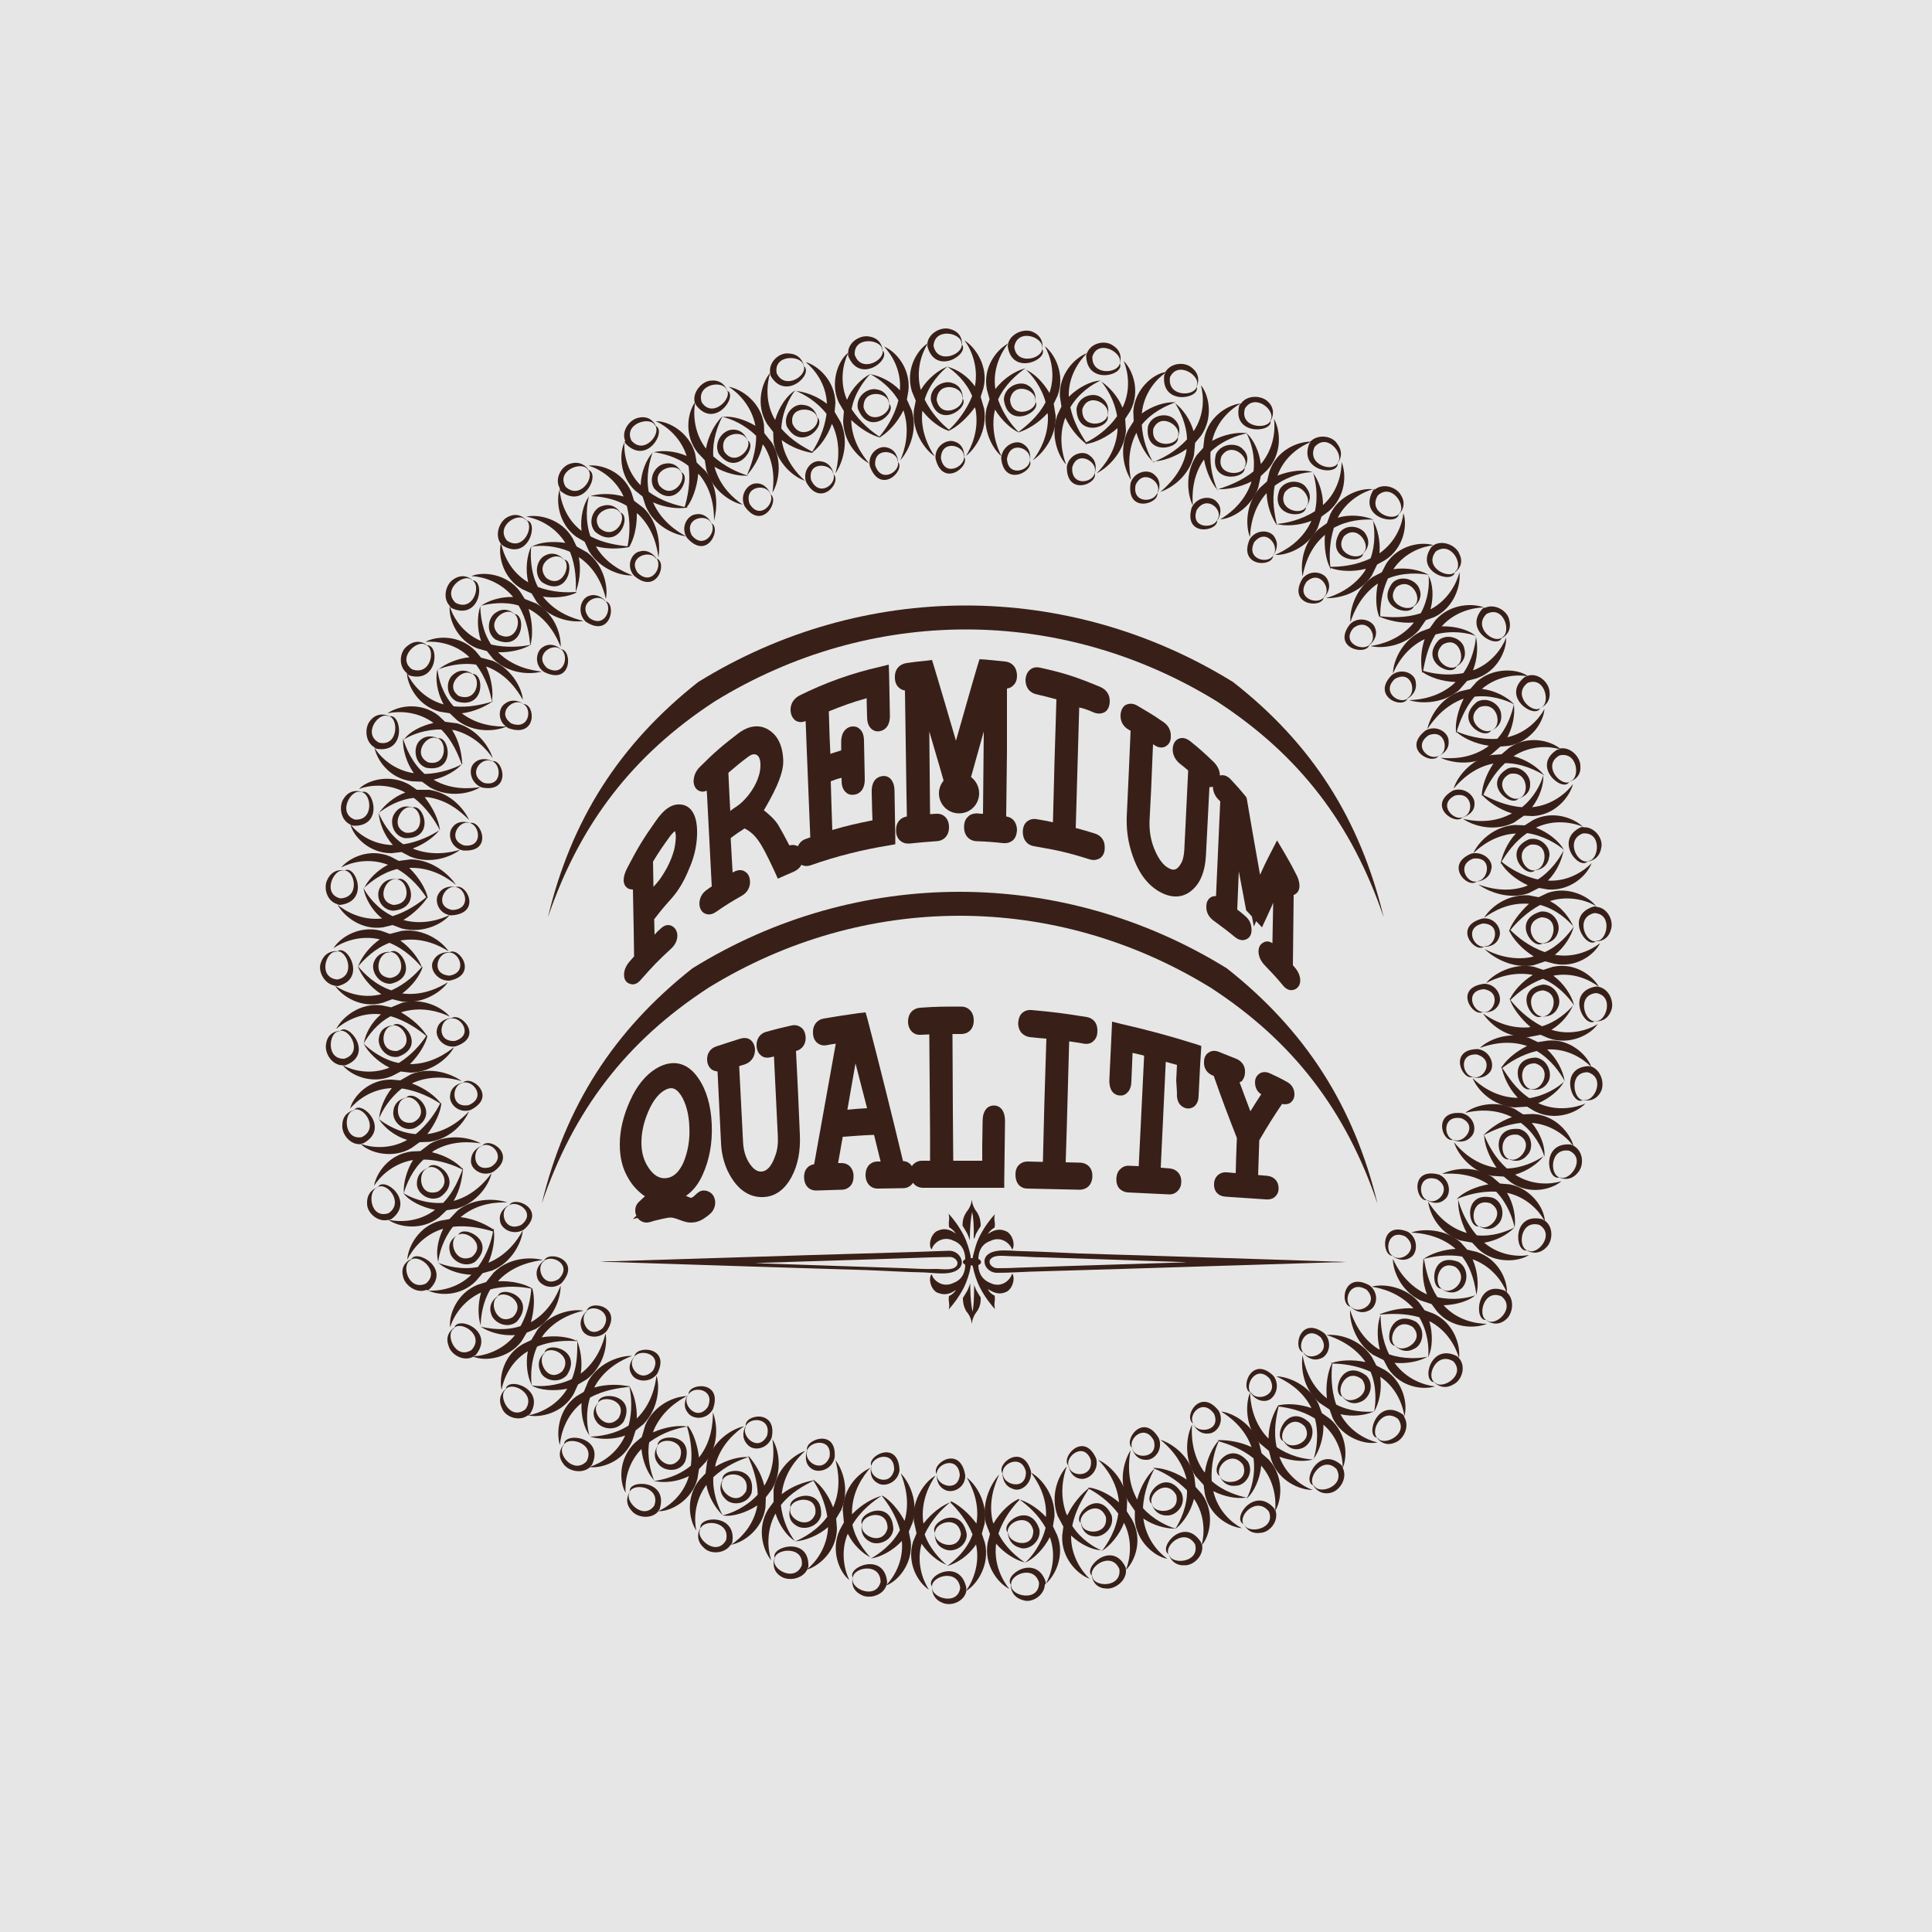 <?xml version="1.0" encoding="utf-8"?>
<!-- Generator: Adobe Illustrator 23.0.0, SVG Export Plug-In . SVG Version: 6.00 Build 0)  -->
<svg version="1.1" id="图层_1" xmlns="http://www.w3.org/2000/svg" xmlns:xlink="http://www.w3.org/1999/xlink" x="0px" y="0px"
	 width="500px" height="500px" viewBox="0 0 500 500" style="enable-background:new 0 0 500 500;" xml:space="preserve">
<style type="text/css">
	.st0{fill:#E6E6E6;}
	.st1{fill:#382018;}
</style>
<rect class="st0" width="500" height="500"/>
<g>
	<g>
		<g>
			<path class="st1" d="M395.6,268.4l3.1-0.6l2.1,0.9c5.4,1.9,10.9-0.9,12.7-3.7c-2.3,1.5-7.1,3.1-12,1.5c2.9-1.7,4.7-4.3,5.6-6.3
				l0.2-0.2c-1.6,1.9-4.4,4.4-8.2,5.6c-3.8-1.9-6.7-4.9-8.2-6.8c1.7-1.7,4.6-4.1,8.4-5.5c3.8,1.6,6.6,4.7,8.1,6.9l-0.1-0.3
				c-0.6-2.3-2.5-5.3-5.3-7.4l0,0c5.3-1,9.6,1.2,11.8,2.9l-0.7-0.1c-8,1.3-3.1,10.9-0.4,9c-2.7,0-4.7-6.8,0.4-7.3
				c4.8,0.8,2.5,7.7-0.2,7.2l-0.2,0c1,0.3,3.2,0,4.2-2.5c1-2.1-0.3-5.7-3.1-6.3c-1.6-2.9-6.2-6.4-11.9-5.2l-2.5,0.8l-2.4-0.8
				c-5.6-1.1-10.6,2-12.4,4.2c2.4-1.2,6.9-3.1,12.1-2.1l0,0c-2.9,1.8-5,4.3-5.9,6.2l-0.1-0.1l0,0.1l-0.1,0.1l-0.2,0.2l0.3-0.3l0,0
				c0.6,2.1,2.8,5.1,5.4,7.3l-0.7,0.1c-5.4,0.3-9.4-2.1-11.6-3.6C385.6,265,389.8,268.7,395.6,268.4z"/>
			<path class="st1" d="M399.2,263l-0.2,0c1,0.2,3.2,0,4.2-2.3c1.1-2.1-0.5-5.8-3.8-5.9c-8,1.2-3,9.9-0.4,8.2
				c-2.7,0-4.7-6.2,0.3-6.7C404.1,257.1,401.8,263.4,399.2,263z"/>
			<path class="st1" d="M384,256c4.8,0.7,2.6,6.4-0.1,5.9l-0.2,0c1,0.2,3.2,0.1,4.2-2c1-1.9-0.6-5.3-3.8-5.3c-8,1-3,8.8-0.3,7.3
				C381.1,261.9,379,256.4,384,256z"/>
		</g>
		<g>
			<path class="st1" d="M392,286.6l3.2-0.2l2,1.2c5.2,2.6,10.7,0.5,13.1-2c-2.6,1.1-7.4,2.1-12.2-0.1c3-1.3,5.6-3.5,6.6-5.5l0.2-0.2
				c-1.7,1.7-5.2,3.8-9.1,4.4c-3.6-2.4-5.5-5.6-7-7.8c1.9-1.5,5-3.5,8.9-4.4c3.6,2.1,6.1,5.6,7.3,7.9l-0.1-0.3
				c-0.4-2.4-1.9-5.6-4.5-8l0,0c5.3-0.3,9.3,2.4,11.4,4.5l-0.6-0.2c-7.9,0.3-4.4,10.4-1.6,8.8c-2.5-0.3-3.6-7.3,1.3-7.2
				c4.8,1.4,1.6,8-1.1,7.1l-0.2,0c1,0.4,3.3,0.4,4.6-1.9c1.2-2,0.3-5.7-2.4-6.7c-1.2-3.1-5.5-7.2-11.2-6.7l-2.6,0.4l-2.3-1.1
				c-5.5-1.8-10.7,0.6-12.7,2.6c2.5-0.9,7.2-2.2,12.2-0.5l0,0c-3,1.5-5.4,3.6-6.5,5.4l-0.1-0.1l0,0.1l-0.1,0.1l-0.2,0.2l0.3-0.2l0,0
				c0.5,2.2,1.7,5.3,4.2,7.9l-0.7,0c-5.3-0.3-9.2-3.3-11-5.1C382.3,282,386.2,286.2,392,286.6z"/>
			<path class="st1" d="M396.2,281.8l-0.2,0c1,0.4,3.3,0.5,4.6-1.7c1.3-2,0.1-5.9-3.1-6.4c-7.8,0.2-4.2,9.4-1.4,8.1
				c-2.5-0.3-3.7-6.7,1.2-6.6C402,276.6,399,282.6,396.2,281.8z"/>
			<path class="st1" d="M382.2,272.9c4.8,1.4,1.8,6.7-0.9,5.8l-0.2,0c1,0.4,3.2,0.5,4.6-1.4c1.2-1.8,0-5.3-3.2-5.8
				c-7.8,0-4.1,8.3-1.3,7.2C378.5,278.4,377.3,272.6,382.2,272.9z"/>
		</g>
		<g>
			<path class="st1" d="M386.1,304.3l3.1,0.2l1.8,1.5c4.8,3.3,10.5,1.9,13.1-0.3c-2.7,0.8-7.5,1.2-12-1.7c3.1-0.9,5.8-2.8,7.2-4.6
				l0.2-0.2c-2.1,1.4-5.6,3.1-9.5,3.2c-3.2-2.8-5-6.4-5.9-8.7c2.2-1.1,5.6-2.7,9.5-3.1c3.5,2.6,5.4,6.3,6.1,8.8l0-0.3
				c0.2-2.3-1-5.8-3.3-8.5h0c5.3,0.4,9,3.6,10.7,5.9l-0.6-0.3c-7.8-0.7-6.1,9.6-2.9,8.5c-2.6-0.7-2.5-7.7,2.5-6.9
				c4.5,2,0.2,8-2.3,6.9l-0.2,0c0.9,0.5,3.1,0.9,4.8-1.3c1.6-1.8,1.4-5.5-1.2-6.9c-0.9-3.3-4.7-7.9-10.4-8.2l-2.6,0.1l-2.2-1.4
				c-5.2-2.5-10.6-0.8-12.8,1c2.5-0.6,7.3-1.3,12.1,1.1l0,0c-3.1,1.1-5.6,2.9-7.2,4.5l0-0.1l0,0.1l-0.1,0.1l-0.2,0.2l0.3-0.2l0,0
				c0,2.2,1.1,5.5,3.2,8.5l-0.7-0.1c-5.2-1-8.7-4.5-10.3-6.5C377.1,298.4,380.5,303.1,386.1,304.3z"/>
			<path class="st1" d="M390.8,300l-0.2,0c0.9,0.5,3.1,0.9,4.7-1.1c1.7-1.7,1.2-5.7-2-6.7c-7.8-0.9-5.8,8.6-2.7,7.8
				c-2.6-0.7-2.7-7.1,2.3-6.3C397.4,295.7,393.3,301.1,390.8,300z"/>
			<path class="st1" d="M378.2,289.4c4.5,1.9,0.6,6.7-1.9,5.6l-0.2,0c0.9,0.5,3.1,0.9,4.6-0.8c1.6-1.5,1-5.1-2.2-6.1
				c-7.8-1-5.5,7.6-2.4,6.9C373.6,294.3,373.2,288.5,378.2,289.4z"/>
		</g>
		<g>
			<path class="st1" d="M377.8,321l3.2,0.6l1.6,1.7c4.2,3.8,10.4,3.3,13.1,1.5c-2.7,0.5-7.6,0.2-11.6-3.2c3.2-0.5,6-2.1,7.6-3.7
				l0.2-0.2c-2.2,1.1-5.8,2.4-9.7,2c-2.8-3.2-4.3-7.1-4.9-9.5c2.2-0.9,5.9-2,9.9-1.8c2.9,3,4.3,6.9,4.8,9.4l0-0.3
				c0.3-2.4-0.2-5.9-2-8.8l0,0c5.2,1.1,8.4,4.8,9.7,7.2l-0.6-0.4c-7.9-1.8-7.1,8.8-3.9,8.1c-2.5-1-1.7-8,3.2-6.6
				c4.2,2.6-0.7,8.1-3,6.6l-0.2,0c0.8,0.6,3,1.2,4.9-0.7c1.8-1.6,2-5.4-0.3-7c-0.2-3.3-3.5-8.3-9.1-9.4l-2.5-0.2l-2-1.7
				c-4.9-3.2-10.3-2.1-13-0.8c2.7-0.2,7.6-0.2,12,2.7l0,0c-3.4,0.6-6.3,2-7.9,3.5l0-0.1l0,0.1l-0.1,0.1l-0.2,0.2l0.4-0.2l0,0.1
				c-0.2,2.2,0.5,5.7,2.2,8.9l-0.6-0.2c-5.1-1.7-7.9-5.6-9.4-7.9C370,314.1,372.3,319,377.8,321z"/>
			<path class="st1" d="M383.1,317.4l-0.2,0c0.9,0.6,3,1.3,4.7-0.5c1.8-1.5,1.8-5.6-1.2-6.9c-7.8-2-6.7,7.9-3.6,7.4
				c-2.5-1-1.9-7.5,2.9-6C390,313.9,385.4,318.8,383.1,317.4z"/>
			<path class="st1" d="M371.9,305.2c4.2,2.5-0.1,6.9-2.4,5.4l-0.2,0c0.9,0.6,3,1.3,4.6-0.2c1.7-1.3,1.5-5-1.4-6.4
				c-7.8-2.1-6.2,7-3.2,6.6C366.8,309.5,367.1,303.6,371.9,305.2z"/>
		</g>
		<g>
			<path class="st1" d="M367.5,336.5l3,1l1.4,1.9c3.8,4.4,9.7,4.5,12.9,3.2c-2.8,0-7.7-0.9-11.2-4.8c3.2-0.1,6.6-1.1,8.2-2.6
				l0.3-0.1c-2.2,0.9-6.2,1.5-10.1,0.6c-2.3-3.5-3-7.3-3.5-9.9c2.3-0.6,6-1.3,9.9-0.6c2.6,3.3,3.4,7.5,3.7,10.1l0-0.3
				c0.6-2.3,0.4-5.9-1-9.1l0,0c5,1.8,7.7,5.8,8.8,8.5l-0.5-0.4c-7.4-2.8-8,7.9-4.8,7.6c-2.2-1.2-0.6-8.1,4-6.1
				c3.8,3.1-1.6,8-3.8,6.2l-0.2-0.1c0.7,0.7,2.9,1.7,5,0c1.9-1.4,2.5-5.2,0.4-7.1c0.1-3.4-2.3-8.7-7.8-10.5l-2.5-0.6l-1.7-1.9
				c-4.3-3.7-10.2-3.5-12.8-2.5c2.6,0.1,7.5,0.7,11.5,4.2l0,0c-3.4,0.2-6.4,1.3-8.1,2.5l0-0.1v0.1l-0.1,0.1L368,326l0.4-0.1v0.1
				c-0.3,2.3-0.4,5.6,0.9,9l-0.6-0.3c-4.8-2.4-7.2-6.6-8.2-8.9C360.4,328.5,362.3,333.9,367.5,336.5z"/>
			<path class="st1" d="M373.3,333.6l-0.2-0.1c0.7,0.7,2.9,1.7,4.8,0.2c2-1.3,2.4-5.4-0.4-7.1c-7.4-2.9-7.5,7.1-4.4,6.9
				c-2.2-1.3-0.9-7.7,3.6-5.6C380.6,331.1,375.5,335.5,373.3,333.6z"/>
			<path class="st1" d="M363.7,320c3.9,3.1-0.8,6.9-3.1,5.1l-0.2-0.1c0.7,0.7,2.8,1.7,4.7,0.4c1.8-1.1,2-4.9-0.7-6.6
				c-7.3-3-6.9,6.2-4,6.2C358.2,323.8,359.2,317.9,363.7,320z"/>
		</g>
		<g>
			<path class="st1" d="M355.3,350.6l2.8,1.4l1.1,2.1c3.2,4.9,9,5.7,12.2,4.7c-2.8-0.3-7.4-1.8-10.5-6.1c3.2,0.3,6.4-0.4,8.4-1.5
				l0.3-0.1c-2.4,0.5-6.3,0.7-10.1-0.6c-1.9-3.8-2.2-7.8-2.2-10.3c2.5-0.2,6.2-0.4,10,0.7c2.2,3.7,2.6,7.9,2.3,10.4l0.1-0.3
				c1-2.1,1.2-5.7,0.2-9.1l0,0c4.7,2.4,6.9,6.8,7.7,9.6l-0.5-0.5c-6.9-3.6-9.3,6.5-5.9,6.7c-2.2-1.6,0.6-8,4.9-5.4
				c3.4,3.6-2.9,7.5-4.7,5.5l-0.2-0.1c0.6,0.8,2.6,2,4.9,0.6c2.2-1,3.4-4.6,1.5-6.8c0.4-3.4-1.3-9-6.5-11.5l-2.4-0.9l-1.5-2.1
				c-3.8-4.3-9.6-4.8-12.2-4c2.6,0.4,7.2,1.6,10.8,5.6l0,0c-3.3-0.2-6.3,0.6-8.4,1.4v-0.1l0,0.1l-0.2,0.1l-0.3,0.1l0.4,0l0,0.1
				c-0.8,2-1.1,5.5-0.2,9l-0.6-0.3c-4.4-2.9-6.3-7.4-7.1-10C349.2,341.7,350.6,347.4,355.3,350.6z"/>
			<path class="st1" d="M361.3,348.4l-0.2-0.1c0.7,0.8,2.6,2,4.8,0.8c2.3-0.9,3.2-4.9,0.6-7c-6.8-3.7-8.7,5.8-5.4,6.2
				c-2.2-1.6,0.2-7.6,4.5-4.9C369,346.9,363.1,350.4,361.3,348.4z"/>
			<path class="st1" d="M353.7,333.8c3.4,3.5-2,6.5-3.9,4.5l-0.2-0.1c0.7,0.8,2.5,2,4.6,1c2.1-0.8,2.9-4.4,0.3-6.5
				c-6.8-3.9-8,5-4.9,5.5C347.5,336.6,349.4,331.1,353.7,333.8z"/>
		</g>
		<g>
			<path class="st1" d="M341.4,363l2.7,1.8l0.8,2.2c2.5,5.1,8.4,7,11.6,6.3c-2.7-0.6-7.1-2.7-9.6-7.3c3.1,0.7,6.3,0.3,8.4-0.6
				l0.3-0.1c-2.4,0.2-6.3,0-9.8-1.8c-1.4-4.1-1.3-8.1-1-10.6c2.4,0,6.2,0.4,9.9,2.1c1.6,3.8,1.4,8,0.9,10.5l0.1-0.3
				c1.2-2.1,2-5.5,1.5-8.9l0,0c4.4,3,5.9,7.6,6.3,10.4l-0.4-0.6c-6.6-4.7-9.9,5.5-6.7,6c-1.9-1.9,1.4-8,5.4-4.9c2.9,4-3.7,7.2-5.2,5
				l-0.2-0.1c0.5,0.9,2.3,2.3,4.7,1.2c2.2-0.8,3.8-4.2,2.3-6.6c1-3.1-0.1-9-4.9-12.1l-2.3-1.2l-1.2-2.3c-3.3-4.8-8.8-5.9-11.7-5.6
				c2.6,0.8,7.1,2.7,10.1,7l0,0c-3.3-0.7-6.6-0.5-8.6,0.2l0-0.1l0,0.1l-0.2,0l-0.3,0.1l0.4,0l0,0c-1,2-1.7,5.5-1.3,9.1l-0.5-0.4
				c-4.1-3.5-5.3-8.1-5.8-10.8C336.7,353.7,337,359.1,341.4,363z"/>
			<path class="st1" d="M347.7,361.6l-0.2-0.1c0.6,0.9,2.3,2.3,4.6,1.3c2.3-0.8,3.8-4.5,1.5-6.8c-6.5-4.8-9.2,4.8-6.1,5.5
				c-1.9-1.9,1-7.7,5-4.5C355.3,361,349.2,363.8,347.7,361.6z"/>
			<path class="st1" d="M341.8,346.1c2.9,3.9-2.7,6.3-4.3,4.1l-0.2-0.1c0.6,0.9,2.3,2.3,4.4,1.5c2.1-0.6,3.3-4.1,1.1-6.5
				c-6.4-4.9-8.4,4.1-5.5,4.9C335.5,348.2,338,342.8,341.8,346.1z"/>
		</g>
		<g>
			<path class="st1" d="M326,373.5l2.4,2l0.6,2.3c1.9,5.5,7.3,7.8,10.7,7.8c-2.7-1-6.8-3.7-8.6-8.6c3,1.1,6.5,1.4,8.6,0.7l0.3,0
				c-2.4,0-6.3-0.9-9.6-3.2c-0.9-4.1-0.1-7.9,0.5-10.5c2.4,0.3,6,1,9.4,3.1c1.1,4.1,0.4,8.2-0.4,10.7l0.1-0.3c1.4-2,2.6-5.3,2.5-8.8
				l0,0c4,3.5,5,8.3,5,11.1l-0.3-0.6c-5.9-5.3-10.4,4.3-7.3,5.2c-1.6-2,2.5-7.8,6-4.2c2.4,4.3-4.4,6.8-5.8,4.3l-0.2-0.1
				c0.4,0.9,2,2.6,4.6,1.9c2.3-0.6,4.3-3.8,3-6.4c1.3-3.1,1.1-8.9-3.3-12.7l-2.1-1.5l-0.9-2.4c-2.6-5.1-8.1-7.1-10.9-7.1
				c2.4,1.1,6.7,3.4,9.1,8.2l0,0c-3.2-1.1-6.4-1.2-8.5-0.7l0-0.1l0,0.1l-0.2,0l-0.3,0l0.4,0l0,0c-1.2,2-2.5,5-2.5,8.6l-0.5-0.5
				c-3.6-4-4.2-8.8-4.3-11.4C322.3,363.4,322.2,369.1,326,373.5z"/>
			<path class="st1" d="M332.4,373l-0.2-0.1c0.4,0.9,2,2.7,4.4,2c2.3-0.5,4.2-4.1,2.3-6.7c-5.7-5.4-9.6,3.8-6.7,4.8
				c-1.6-2,2-7.5,5.5-3.8C340.1,373.3,333.8,375.5,332.4,373z"/>
			<path class="st1" d="M328.6,356.8c2.5,4.3-3.4,6.1-4.8,3.6l-0.2-0.1c0.4,0.9,2,2.6,4.2,2.2c2.1-0.4,3.7-3.8,1.8-6.4
				c-5.6-5.5-8.8,3.1-6,4.3C322.1,358.2,325.2,353.1,328.6,356.8z"/>
		</g>
		<g>
			<path class="st1" d="M309.4,382l2.1,2.3l0.3,2.3c1.2,5.7,6.3,8.6,9.6,8.9c-2.5-1.3-6.2-4.4-7.4-9.6c2.9,1.5,6.1,2,8.4,1.7l0.3,0
				c-2.4-0.5-6.2-1.7-9.1-4.3c-0.3-4.2,0.8-8.1,1.8-10.3c2.4,0.7,5.9,1.9,9,4.4c0.6,4.2-0.6,8.3-1.8,10.5l0.2-0.2
				c1.7-1.6,3.3-4.9,3.6-8.4l0,0c3.5,4,3.9,8.9,3.6,11.7l-0.2-0.6c-5.1-5.9-11.1,2.6-8,4c-1.4-2.3,3.5-7.2,6.6-3.2
				c1.8,4.6-5.5,5.9-6.4,3.3l-0.1-0.2c0.3,1,1.7,2.8,4.3,2.4c2.4-0.1,4.8-3,3.9-5.8c1.7-3,2.1-8.9-1.7-13.1l-1.9-1.7l-0.6-2.5
				c-2-5.4-7.1-8-9.9-8.3c2.2,1.3,6.1,4.2,7.9,9.2l0,0c-3-1.4-6.1-1.8-8.3-1.8l0-0.1l-0.1,0.1h-0.2l-0.3,0l0.4,0.1l0,0
				c-1.5,1.6-3.1,4.7-3.6,8.3l-0.4-0.5c-3-4.4-3.1-9.3-2.9-11.9C307.1,371.5,306.2,377.3,309.4,382z"/>
			<path class="st1" d="M315.8,382.2l-0.1-0.2c0.3,1,1.6,2.8,4.1,2.5c2.5,0,4.8-3.3,3.2-6.2c-5-6-10.2,2.1-7.3,3.7
				c-1.4-2.3,3-7,6-2.9C323.5,383.7,316.8,384.7,315.8,382.2z"/>
			<path class="st1" d="M314.2,365.9c1.9,4.5-4.3,5.2-5.3,2.7l-0.1-0.2c0.3,1,1.6,2.8,3.9,2.6c2.2,0,4.3-3,2.7-5.9
				c-4.8-6.1-9.3,1.6-6.6,3.3C307.4,366.1,311.2,361.7,314.2,365.9z"/>
		</g>
		<g>
			<path class="st1" d="M291.9,388.4l1.8,2.6l0,2.3c0.4,5.7,5.2,9.6,8.4,10.1c-2.3-1.6-5.5-5.1-6.2-10.4c2.6,1.8,5.8,2.6,8,2.6
				l0.3,0c-2.3-0.7-5.8-2.4-8.4-5.3c0.2-4.3,1.8-8,3-10.2c2.2,0.9,5.6,2.7,8.4,5.6c0.1,4.1-1.7,7.9-3.1,10.1l0.2-0.2
				c1.9-1.5,3.9-4.4,4.7-7.7l0,0c3,4.4,2.7,9.2,2,11.9l-0.2-0.7c-4.4-6.8-11.2,1.4-8.4,3.1c-1.1-2.4,4.3-6.9,6.9-2.5
				c1.2,4.8-6.1,5.3-6.7,2.7l-0.1-0.2c0.2,1,1.3,3,4,2.9c2.4,0.1,5.1-2.5,4.6-5.3c2.1-2.5,3.3-8.4,0-13.1l-1.7-1.9l-0.3-2.6
				c-1.3-5.7-6-8.7-8.8-9.6c2.1,1.7,5.6,5.1,6.8,10.3v0c-2.8-1.9-5.9-2.9-8.1-3l0-0.1l-0.1,0.1l-0.2,0l-0.3,0l0.4,0.2l0,0
				c-1.7,1.5-3.6,4.4-4.5,8l-0.3-0.6c-2.4-4.7-1.9-9.6-1.4-12.2C291,377.9,289.3,383.2,291.9,388.4z"/>
			<path class="st1" d="M298.2,389.4l-0.1-0.2c0.2,1,1.3,3,3.8,3c2.4,0.2,5.2-2.7,3.9-5.8c-4.3-6.9-10.3,1-7.7,2.8
				c-1.1-2.5,3.8-6.7,6.3-2.3C305.6,391.7,298.8,392,298.2,389.4z"/>
			<path class="st1" d="M298.6,372.8c1.3,4.7-4.9,4.9-5.5,2.2l-0.1-0.2c0.2,1,1.2,3,3.5,3c2.2,0.2,4.6-2.6,3.4-5.6
				c-4.1-6.9-9.3,0.7-6.9,2.5C291.9,372.4,296.2,368.3,298.6,372.8z"/>
		</g>
		<g>
			<path class="st1" d="M273.7,392.3l1.5,2.8l-0.3,2.3c-0.3,5.8,3.9,10,7.1,11.2c-2.1-2-4.9-6-4.8-11.2c2.4,2.3,5.5,3.7,7.7,3.8
				l0.3,0.1c-2.2-0.9-5.5-3-7.7-6.4c0.8-4.1,2.9-7.5,4.3-9.6c2.1,1.1,5.2,3.2,7.6,6.4c-0.5,4.2-2.7,7.7-4.3,9.8l0.2-0.2
				c2-1.3,4.4-4,5.6-7.2l0,0c2.4,4.8,1.5,9.5,0.5,12.2l-0.1-0.7c-3.5-7.2-11.2,0.2-8.7,2.2c-0.8-2.5,5.1-6.4,7.1-1.7
				c0.6,4.9-6.7,4.7-7,1.9l-0.1-0.2c0,1,0.9,3.2,3.6,3.3c2.3,0.3,5.4-2,5.2-4.8c2.4-2.4,4.4-7.8,1.6-13l-1.4-2.2l0.1-2.6
				c-0.5-5.7-4.9-9.6-7.5-10.7c1.9,1.9,4.9,5.7,5.4,11v0c-2.6-2.2-5.5-3.5-7.6-3.8l0.1-0.1l-0.1,0.1l-0.2,0l-0.3-0.1l0.3,0.2l0,0
				c-1.8,1.4-4.1,3.9-5.6,7.1l-0.3-0.6c-1.8-5-0.7-9.7,0.2-12.1C274,381.7,271.7,386.9,273.7,392.3z"/>
			<path class="st1" d="M279.9,394.4l-0.1-0.2c0,1,0.9,3.2,3.3,3.4c2.3,0.4,5.4-2.2,4.6-5.4c-3.3-7.3-10.3,0-8,2
				c-0.7-2.5,4.6-6.3,6.5-1.6C286.9,397.4,280.2,397.2,279.9,394.4z"/>
			<path class="st1" d="M282.3,377.8c0.7,4.8-5.4,4.5-5.7,1.6l-0.1-0.2c0.1,1,0.9,3.2,3.1,3.5c2.1,0.4,4.9-2.1,4.1-5.2
				c-3.2-7.3-9.3-0.3-7.2,1.8C275.8,376.8,280.5,373.1,282.3,377.8z"/>
		</g>
		<g>
			<path class="st1" d="M255.1,394.1l1.1,2.9l-0.6,2.3c-1,5.7,2.6,10.4,5.6,11.9c-1.8-2.2-4.1-6.5-3.4-11.7c2.1,2.5,5,4.2,7.2,4.8
				l0.3,0.1c-2.1-1.4-5.1-3.9-6.9-7.5c1.3-4,3.8-7.1,5.5-8.8c2,1.5,4.8,3.8,6.7,7.3c-1,4.1-3.6,7.6-5.5,9.2l0.2-0.2
				c2.2-0.9,4.8-3.5,6.4-6.6l0,0c1.8,5,0.3,9.7-1.1,12.2l0-0.7c-2.5-7.3-11.2-1.6-8.9,0.9c-0.5-2.7,5.9-5.3,7.2-0.6
				c0,5.1-7.2,3.5-7.2,0.8l-0.1-0.2c-0.1,1,0.5,3.2,3.1,3.9c2.3,0.9,5.6-1.2,5.7-4c2.6-2.1,5.3-7.4,3.2-12.8l-1.1-2.3l0.4-2.5
				c0.2-5.8-3.6-10.1-6.1-11.4c1.6,2.1,4.2,6.2,3.9,11.5l0,0c-2.3-2.5-5-4-7.1-4.6l0.1-0.1l-0.1,0.1l-0.2-0.1l-0.2-0.1l0.3,0.2l0,0
				c-2,0.9-4.6,3.2-6.4,6.3l-0.2-0.6c-1.2-5.2,0.6-9.7,1.7-12.1C256.8,383.5,253.9,388.5,255.1,394.1z"/>
			<path class="st1" d="M261,396.8l-0.1-0.2c-0.1,1,0.5,3.2,2.9,3.9c2.3,1,5.7-1.5,5.2-4.7c-2.4-7.4-10.3-1.6-8.2,0.8
				c-0.4-2.7,5.4-5.3,6.6-0.6C267.6,401.1,261,399.5,261,396.8z"/>
			<path class="st1" d="M265.5,380.9c0.1,5.1-5.9,3.3-5.9,0.7l-0.1-0.2c-0.1,1,0.4,3.2,2.6,3.9c2.1,1,5.1-1.4,4.7-4.6
				c-2.2-7.4-9.2-1.8-7.3,0.7C259.1,378.7,264.4,376.2,265.5,380.9z"/>
		</g>
		<g>
			<path class="st1" d="M236.5,393.7l0.7,3.1l-0.9,2.2c-1.7,5.6,1.3,10.6,4.1,12.4c-1.5-2.3-3.3-6.8-1.9-11.9
				c1.8,2.7,4.4,4.7,6.5,5.5l0.2,0.2c-1.9-1.6-4.6-4.4-5.9-8.1c1.8-3.9,4.6-6.7,6.6-8.3c1.8,1.7,4.3,4.7,5.8,8.3
				c-1.5,4.1-4.5,6.7-6.6,8.2l0.3-0.1c2.3-0.7,5.2-2.5,7.2-5.5l0,0c1.1,5.1-0.9,9.7-2.6,12l0.1-0.7c-1.6-8-10.9-3.1-8.9-0.4
				c-0.1-2.7,6.6-4.7,7.3,0.3c-0.6,4.8-7.6,2.6-7.2-0.1l0-0.2c-0.2,1,0.1,3.2,2.6,4.2c2.2,1,5.7-0.3,6.2-3.1
				c2.9-1.8,6.1-6.8,4.8-12.4l-0.8-2.4l0.7-2.5c0.9-5.7-2.4-10.4-4.6-12c1.3,2.3,3.4,6.6,2.5,11.9l0,0c-1.9-2.6-4.4-4.7-6.4-5.7
				l0.1-0.1l-0.1,0.1l-0.2-0.1l-0.2-0.1l0.3,0.3l0,0c-2.1,0.7-5,2.7-7.2,5.6l-0.1-0.6c-0.6-5.3,1.7-9.6,3.2-11.8
				C239.5,383.3,235.9,388,236.5,393.7z"/>
			<path class="st1" d="M242,396.9l0-0.2c-0.2,1,0.1,3.3,2.4,4.2c2.2,1.1,5.8-0.6,5.8-3.8c-1.4-8-10-3-8.2-0.4
				c-0.1-2.7,6-4.7,6.7,0.3C248,401.8,241.6,399.6,242,396.9z"/>
			<path class="st1" d="M248.4,381.7c-0.5,4.8-6.3,2.6-5.9-0.1l0-0.2c-0.2,1,0,3.2,2.1,4.2c2,1,5.3-0.6,5.2-3.8c-1.3-8-9-3-7.4-0.3
				C242.4,378.7,247.9,376.7,248.4,381.7z"/>
		</g>
		<g>
			<path class="st1" d="M218.1,390.8l0.3,3.2l-1.1,2c-2.4,5.2-0.1,10.9,2.5,12.9c-1.2-2.4-2.4-7.2-0.4-12c1.4,2.9,3.8,5.1,5.8,6.1
				l0.2,0.2c-1.7-1.8-4-4.8-4.8-8.6c2.2-3.7,5.5-6.2,7.6-7.5c1.5,1.9,3.7,5,4.7,8.9c-2,3.7-5.3,6.1-7.6,7.4l0.3-0.1
				c2.4-0.4,5.5-2,7.8-4.5l0,0c0.5,5.3-2.1,9.4-4,11.4l0.2-0.6c-0.6-8.1-10.5-4.1-8.9-1.3c0.2-2.7,7.1-4,7.2,1.1
				c-1.2,4.7-7.9,1.8-7.2-0.9l0-0.2c-0.3,1-0.3,3.2,2.1,4.4c2,1.2,5.7,0.3,6.6-2.4c3.1-1.2,6.9-5.7,6.3-11.4l-0.5-2.5l1-2.4
				c1.6-5.5-1-10.6-3.1-12.7c1,2.5,2.5,7.2,1,12.3l0,0c-1.6-3-3.8-5.4-5.7-6.5l0.1-0.1l-0.1,0.1l-0.1-0.1l-0.2-0.2l0.3,0.3l-0.1,0
				c-2.2,0.5-5.3,2.2-7.8,4.8l0-0.7c0.1-5.4,2.9-9.2,4.7-11.3C222.3,381.2,218.3,384.9,218.1,390.8z"/>
			<path class="st1" d="M223.1,394.7l0-0.2c-0.3,1-0.3,3.2,1.9,4.4c2,1.3,5.9,0,6.2-3.2c-0.4-8.1-9.6-4-8.1-1.2
				c0.2-2.7,6.6-4.1,6.6,1C228.5,400.3,222.4,397.4,223.1,394.7z"/>
			<path class="st1" d="M231.4,380.4c-1.1,4.7-6.6,2-5.9-0.7l0-0.2c-0.3,1-0.4,3.2,1.6,4.3c1.8,1.2,5.3-0.1,5.7-3.3
				c-0.3-8-8.5-3.8-7.3-1.1C225.8,376.8,231.5,375.3,231.4,380.4z"/>
		</g>
		<g>
			<path class="st1" d="M200.2,385.5l0,3.2l-1.4,1.9c-3,4.9-1.4,10.6,0.8,13.2c-0.9-2.7-1.4-7.6,1.1-12.1c1,3.1,3,5.9,4.9,7l0.2,0.2
				c-1.5-1.8-3.3-5.4-3.7-9.4c2.6-3.3,6.1-5.1,8.4-6.3c1.3,2,3,5.3,3.6,9.3c-2.4,3.4-6.1,5.5-8.5,6.5l0.3-0.1
				c2.4-0.2,5.8-1.4,8.4-3.7v0c-0.2,5.3-3.2,9.1-5.4,10.9l0.3-0.6c0.4-8-9.9-5.3-8.7-2.3c0.5-2.5,7.6-3.1,7,1.9
				c-1.8,4.5-8.1,1-7-1.7l0-0.2c-0.4,0.9-0.7,3.3,1.5,4.7c1.9,1.4,5.7,0.8,6.9-1.7c3.2-1,7.6-4.8,7.7-10.6l-0.2-2.6l1.3-2.2
				c2.3-5.3,0.3-10.7-1.5-12.9c0.7,2.5,1.6,7.3-0.6,12.2l0,0c-1.2-3.2-3.1-5.7-4.9-7l0.1,0l-0.1,0l-0.1-0.1l-0.2-0.2l0.2,0.3l0,0
				c-2.3,0.4-5.5,1.4-8.3,3.6l0.1-0.7c0.8-5.3,4.1-8.8,6-10.5C205.6,376.4,201.1,379.9,200.2,385.5z"/>
			<path class="st1" d="M204.6,390.3v-0.2c-0.4,0.9-0.8,3.3,1.3,4.6c1.9,1.5,5.8,0.6,6.6-2.5c0.5-7.9-9-5-7.9-2.1
				c0.5-2.5,7.1-3.3,6.4,1.7C209.3,396.3,203.6,392.9,204.6,390.3z"/>
			<path class="st1" d="M214.7,377c-1.7,4.6-6.8,1.3-5.8-1.4l0-0.2c-0.4,0.9-0.8,3.3,1,4.6c1.7,1.4,5.3,0.5,6.1-2.7
				c0.7-7.9-8-4.7-7.1-1.9C209.5,372.9,215.4,372,214.7,377z"/>
		</g>
		<g>
			<path class="st1" d="M183,378.2l-0.4,3.1L181,383c-3.6,4.5-2.7,10.3-0.8,13.1c-0.6-2.8-0.5-7.6,2.6-11.8c0.6,3.2,2.4,6,4,7.6
				l0.2,0.2c-1.2-2.2-2.6-5.9-2.4-9.8c3.1-2.9,6.8-4.5,9.1-5.2c1,2.4,2.3,5.7,2.4,9.7c-2.8,3.1-6.8,4.9-9.2,5.4l0.3,0
				c2.3,0.4,5.9-0.7,8.8-2.6v0c-0.9,5.2-4.4,8.6-6.8,10.2l0.3-0.6c1.3-7.6-9-6.9-8.2-3.6c0.9-2.6,7.8-1.8,6.6,3
				c-2.5,4.4-8-0.5-6.7-2.8l0-0.2c-0.6,0.9-1.1,3.1,0.9,4.9c1.6,1.8,5.4,1.7,7-0.7c3.4-0.6,8.2-4,9-9.7l0.1-2.6l1.6-2.1
				c2.9-5,1.6-10.6,0.1-12.9c0.4,2.6,0.7,7.4-2.1,12l0,0c-0.8-3.3-2.5-5.8-3.9-7.5l0.1,0l-0.1,0l-0.1-0.1l-0.2-0.2l0.2,0.4l0,0
				c-2.2-0.2-5.6,0.6-8.7,2.5l0.1-0.7c1.4-5.1,5.2-8.3,7.4-9.8C189.6,369.7,184.6,372.7,183,378.2z"/>
			<path class="st1" d="M187,383.3l0-0.2c-0.6,0.9-1.1,3.1,0.7,4.8c1.6,1.9,5.7,1.5,6.8-1.5c1.4-7.6-8.2-6.5-7.5-3.3
				c0.9-2.6,7.3-2,6.1,2.8C190.6,390.3,185.6,385.6,187,383.3z"/>
			<path class="st1" d="M198.5,371.6c-2.3,4.4-6.8,0-5.5-2.3l0-0.2c-0.6,0.9-1.2,3,0.4,4.7c1.4,1.8,5.1,1.4,6.3-1.7
				c1.6-7.5-7.2-6.1-6.7-3C194,366.6,199.8,366.8,198.5,371.6z"/>
		</g>
		<g>
			<path class="st1" d="M167,368.8l-0.9,3.1l-1.8,1.5c-4.2,4-4.1,10-2.4,12.9c-0.2-2.8,0.4-7.5,4.1-11.3c0.3,3.2,1.6,6.2,3.1,7.9
				l0.2,0.3c-0.9-2.3-1.9-6-1.3-9.9c3.4-2.6,7.3-3.7,9.8-4.1c0.7,2.3,1.5,6.1,1,10.1c-3.2,2.7-7.2,3.7-9.7,4l0.3,0
				c2.3,0.5,5.8,0.3,8.9-1.3l0,0c-1.5,5.1-5.4,8-8,9.1l0.4-0.5c2.5-7.7-8.2-7.8-7.7-4.6c1.2-2.4,8.1-1,6.3,3.7
				c-2.9,3.9-7.9-1.4-6.3-3.5l0.1-0.2c-0.7,0.8-1.5,2.9,0.3,4.9c1.4,1.9,5.2,2.4,7,0.2c3.3,0.1,8.7-2.9,10.1-8.4l0.4-2.5l1.8-1.9
				c3.6-4.7,2.8-10.1,1.8-12.8c0,2.7-0.3,7.5-3.6,11.7l0,0c-0.4-3.4-1.5-6.4-2.8-8.1l0.1,0h-0.1l-0.1-0.1l-0.1-0.2l0.1,0.4h0
				c-2.2-0.4-5.7,0-9,1.5l0.2-0.6c2.1-4.9,6.2-7.6,8.6-8.8C174.5,361.4,169.3,363.5,167,368.8z"/>
			<path class="st1" d="M170.2,374.3l0.1-0.2c-0.7,0.8-1.5,2.9,0.1,4.8c1.4,1.9,5.4,2.3,6.9-0.6c2.6-7.7-7.4-7.3-7.1-4.2
				c1.2-2.4,7.6-1.3,5.7,3.4C173.1,381.5,168.6,376.5,170.2,374.3z"/>
			<path class="st1" d="M183.2,364.1c-2.8,4-6.8-0.7-5.2-2.9l0.1-0.2c-0.7,0.8-1.5,2.9-0.1,4.6c1.2,1.8,4.9,2,6.5-0.9
				c2.7-7.6-6.5-6.8-6.3-3.8C179.3,358.6,185.2,359.4,183.2,364.1z"/>
		</g>
		<g>
			<path class="st1" d="M152.3,357.3l-1.2,2.9l-2,1.2c-4.6,3.4-5.2,9.4-4.2,12.6c0.2-2.8,1.5-7.6,5.6-10.9c-0.2,3.3,0.7,6.5,2,8.3
				l0.1,0.3c-0.7-2.3-1.1-6.2,0.1-10c3.6-2,7.6-2.5,10.2-2.8c0.5,2.4,0.8,6.1-0.2,10c-3.5,2.3-7.7,2.9-10.3,2.9l0.3,0
				c2.3,0.7,5.9,0.9,9.1-0.3l0,0c-2.2,4.9-6.4,7.2-9.1,8.1l0.5-0.5c3.4-7.3-7.3-8.6-7.2-5.3c1.4-2.2,8.2-0.1,5.8,4.4
				c-3.4,3.5-7.9-2.1-5.9-4.2l0.1-0.2c-0.8,0.7-1.9,2.7-0.3,4.9c1.2,2,4.9,2.9,7,1c3.3,0.3,8.8-1.6,11-7l0.8-2.5l2-1.6
				c4-4.1,4.3-9.9,3.4-12.6c-0.3,2.6-1.3,7.4-5.1,11.1l0,0c0.1-3.4-0.8-6.5-1.9-8.3l0.1,0l-0.1,0l-0.1-0.2l-0.1-0.2l0.1,0.4h0
				c-2.2-0.5-5.7-0.7-9,0.3l0.3-0.6c2.7-4.6,7.1-6.7,9.5-7.6C160.8,350.8,155.3,352.3,152.3,357.3z"/>
			<path class="st1" d="M154.7,363.3l0.1-0.2c-0.8,0.7-1.9,2.7-0.5,4.7c1.2,2.1,5.2,2.8,7.1,0.1c3.5-7.2-6.5-8-6.6-4.9
				c1.4-2.1,7.8-0.5,5.3,4C156.8,370.7,152.8,365.3,154.7,363.3z"/>
			<path class="st1" d="M169,354.7c-3.3,3.6-6.9-1.3-4.9-3.4l0.1-0.2c-0.7,0.7-2,2.7-0.7,4.6c1,1.9,4.7,2.4,6.6-0.2
				c3.6-7.1-5.7-7.4-5.9-4.4C165.6,349,171.5,350.3,169,354.7z"/>
		</g>
		<g>
			<path class="st1" d="M139.1,344.1l-1.6,2.7l-2.1,1c-5.1,2.8-6.3,8.6-5.6,11.9c0.5-2.8,2.3-7.3,6.8-10c-0.6,3.2-0.1,6.5,0.9,8.5
				l0.1,0.3c-0.3-2.5-0.2-6.4,1.4-10c3.9-1.6,7.9-1.6,10.4-1.4c0,2.5,0.1,6.1-1.4,9.8c-3.8,1.8-8.2,2.1-10.6,1.6l0.3,0.1
				c2,1.2,5.7,1.5,9.1,0.8l0,0c-2.7,4.5-7.3,6.4-10.1,6.9l0.5-0.4c4.1-6.6-5.9-9.7-6.3-6.4c1.8-2.1,7.9,1.3,5.1,5.2
				c-4,3.2-7.2-3.4-5.2-5l0.1-0.2c-0.9,0.6-2.2,2.4-1,4.9c0.8,2.3,4.4,3.6,6.7,1.9c3.3,0.7,9.1-0.6,11.9-5.6l1.1-2.4l2.2-1.3
				c4.6-3.5,5.5-9.2,4.9-11.9c-0.6,2.5-2.1,7.1-6.4,10.4l0,0c0.5-3.3-0.1-6.3-0.9-8.4l0.1,0l-0.1,0l-0.1-0.2l-0.1-0.3l0,0.4l0,0
				c-2-1-5.4-1.5-9-0.9l0.4-0.6c3.2-4.2,7.9-5.7,10.4-6.3C148.4,338.7,142.7,339.6,139.1,344.1z"/>
			<path class="st1" d="M140.9,350.3l0.1-0.2c-0.9,0.6-2.2,2.4-1.2,4.7c0.7,2.4,4.7,3.5,6.9,1.1c4.2-6.5-5.2-9-5.8-5.8
				c1.8-2.1,7.5,0.9,4.6,4.8C141.7,358.2,138.8,351.9,140.9,350.3z"/>
			<path class="st1" d="M156,343.7c-3.8,3.3-6.3-2.5-4.2-4.2l0.1-0.2c-0.8,0.6-2.2,2.4-1.4,4.5c0.6,2.2,4.3,3.1,6.5,0.7
				c4.3-6.4-4.4-8.3-5.2-5.2C153.7,337.3,158.9,339.8,156,343.7z"/>
		</g>
		<g>
			<path class="st1" d="M127.8,329.3l-2,2.5l-2.2,0.7c-5.4,2.2-7.5,7.8-7.1,11c0.8-2.7,3.2-6.8,8-9c-0.9,3.1-0.8,6.3-0.1,8.5l0,0.3
				c0-2.5,0.5-6.3,2.5-9.6c4.1-1.1,8.2-0.7,10.6-0.2c-0.2,2.4-0.8,6.2-2.8,9.7c-3.9,1.3-8,0.7-10.5,0.1l0.3,0.1
				c2,1.3,5.3,2.4,8.8,2.1l0,0c-3.3,4.1-8,5.4-10.8,5.5l0.6-0.3c5.1-6.3-4.7-10.3-5.5-7.1c2-1.8,7.9,2.1,4.4,5.8
				c-4.2,2.6-6.9-4.2-4.5-5.6l0.1-0.2c-0.9,0.5-2.5,2.1-1.5,4.7c0.6,2.3,3.9,4.2,6.4,2.8c3,1.3,9.1,0.5,12.5-4l1.3-2.2l2.4-1
				c5-3,6.4-8.3,6.4-11.2c-1,2.5-3.1,6.9-7.7,9.5l0,0c0.9-3.2,1-6.5,0.4-8.6l0.1,0l-0.1,0l0-0.2l0-0.3l0,0.4l0,0
				c-1.9-1.2-5.3-2.1-8.9-1.9l0.4-0.5c3.7-3.7,8.6-4.7,11.2-5C137.5,325.3,131.9,325.3,127.8,329.3z"/>
			<path class="st1" d="M128.7,335.7l0.1-0.2c-0.9,0.5-2.5,2.1-1.7,4.5c0.6,2.3,4.2,4.1,6.7,2c5.2-6.2-4.1-9.6-5-6.5
				c2-1.8,7.5,1.6,4,5.3C128.7,343.4,126.4,337.1,128.7,335.7z"/>
			<path class="st1" d="M144.6,331c-4.1,2.6-6.1-3.2-3.8-4.6l0.1-0.2c-0.9,0.5-2.5,2.1-1.9,4.3c0.4,2.1,3.8,3.6,6.3,1.6
				c5.4-6-3.4-8.7-4.5-5.8C143,324.5,148.2,327.4,144.6,331z"/>
		</g>
		<g>
			<path class="st1" d="M118.5,313.2l-2.2,2.3l-2.3,0.4c-5.6,1.4-8.4,6.7-8.6,10.1c1.3-2.6,4.2-6.5,9.3-8c-1.5,3-1.9,6.3-1.3,8.5
				l0,0.3c0.2-2.4,1.3-6.1,3.8-9.3c4.1-0.5,8,0.5,10.4,1.2c-0.4,2.3-1.5,5.9-3.9,9.2c-4.1,0.8-8.2-0.2-10.6-1.2l0.3,0.1
				c1.8,1.6,5.1,3,8.6,3.1l0,0c-3.8,3.7-8.6,4.3-11.5,4.1l0.6-0.3c5.8-5.5-3.6-10.7-4.7-7.7c2.1-1.5,7.7,3,3.8,6.2
				c-4.5,2-6.5-4.9-3.9-6.1l0.1-0.2c-1,0.3-2.8,1.8-2.1,4.4c0.4,2.3,3.5,4.6,6.1,3.5c3,1.6,8.8,1.8,12.8-2.3l1.7-2l2.5-0.7
				c5.3-2.2,7.7-7.6,7.9-10.4c-1.2,2.3-4,6.4-8.9,8.4l0,0c1.3-3.1,1.7-6.3,1.4-8.4l0.1,0l-0.1-0.1l0-0.2l0-0.3l-0.1,0.4l0,0
				c-1.9-1.3-5-2.8-8.5-3.2l0.5-0.4c4.2-3.3,9.1-3.5,11.6-3.4C128.8,310.3,123.1,309.7,118.5,313.2z"/>
			<path class="st1" d="M118.4,319.7l0.2-0.1c-1,0.4-2.8,1.8-2.2,4.2c0.3,2.4,3.8,4.5,6.5,2.8c5.9-5.4-3.1-9.9-4.3-7
				c2.1-1.4,7.4,2.5,3.5,5.7C117.6,327.3,115.9,320.8,118.4,319.7z"/>
			<path class="st1" d="M134.9,317c-4.4,2.1-5.9-3.8-3.2-5l0.1-0.1c-0.9,0.3-2.8,1.8-2.4,4c0.2,2.2,3.5,4,6.2,2.3
				c6-5.2-2.5-8.9-3.8-6.3C133.9,310.5,138.9,313.9,134.9,317z"/>
		</g>
		<g>
			<path class="st1" d="M111.3,296l-2.5,1.9l-2.3,0.1c-5.8,0.7-9.1,5.5-9.7,8.9c1.5-2.4,4.9-5.8,10.1-6.7c-1.7,2.7-2.5,6-2.4,8.3
				l0,0.3c0.7-2.4,2.2-6,5.1-8.7c4.2,0,8,1.5,10.1,2.6c-1,2.4-2.2,5.7-5,8.6c-4.2,0.3-8.3-1.2-10.4-2.6l0.2,0.2
				c1.4,1.9,4.8,3.6,8.1,4.2l0,0c-4.2,3.2-9.1,3.2-12,2.6l0.7-0.2c6.2-4.6-1.8-11.2-3.5-8.3c2.5-1.3,6.8,4.2,2.7,6.8
				c-4.9,1.5-5.4-5.9-2.9-6.6l0.2-0.1c-1,0.2-2.9,1.4-2.8,4.1c-0.1,2.4,2.7,5,5.5,4.3c2.8,1.9,8.6,2.9,13.2-0.7l1.9-1.8l2.6-0.4
				c5.5-1.6,8.5-6.5,9-9.2c-1.5,2.1-4.7,5.8-9.8,7.2l0,0c1.7-2.9,2.2-5.9,2.4-8.1l0.1,0l-0.1-0.1l0-0.2l0-0.3l-0.1,0.4l0,0
				c-1.5-1.7-4.4-3.5-7.9-4.3l0.5-0.4c4.6-2.7,9.5-2.3,12.1-1.9C121.9,294.5,116.3,293.2,111.3,296z"/>
			<path class="st1" d="M110.6,302.4l0.2-0.1c-1,0.2-2.9,1.4-2.9,3.9c-0.2,2.5,3.1,5,6,3.6c6.3-4.4-1.4-10.3-3.1-7.6
				c2.5-1.2,6.6,3.6,2.5,6.2C108.3,310,108,303.1,110.6,302.4z"/>
			<path class="st1" d="M127,302c-4.8,1.6-4.9-4.7-2.3-5.4l0.2-0.1c-1,0.2-2.9,1.4-3,3.7c-0.3,2.3,2.8,4.5,5.7,3.1
				c6.4-4.3-0.9-9.3-2.8-6.8C127.3,295.3,131.2,299.5,127,302z"/>
		</g>
		<g>
			<path class="st1" d="M106.4,278l-2.8,1.6l-2.3-0.2c-5.8-0.1-9.9,4.3-10.7,7.5c1.8-2.1,5.5-5.1,10.8-5.3c-2,2.5-3.1,5.6-3.3,7.8
				l-0.1,0.3c0.9-2.3,2.9-5.6,6-8c4.2,0.6,7.8,2.5,9.9,3.9c-1.1,2.2-3.2,5.4-6.3,7.9c-4.1-0.3-7.7-2.4-9.7-4l0.2,0.2
				c1.3,2,3.9,4.3,7.3,5.3l0,0c-4.6,2.6-9.5,2-12.1,1l0.7-0.1c7.1-3.8-0.4-11.3-2.3-8.7c2.5-0.9,6.5,4.9,1.9,7.1
				c-4.8,0.8-4.7-6.6-2-6.9l0.2-0.1c-1,0.1-3.1,1-3.2,3.7c-0.3,2.4,2,5.4,4.8,5.1c2.3,2.3,8.3,3.9,13.1,1l2.1-1.5l2.6-0.1
				c5.8-0.9,9-5.2,10.2-7.9c-1.9,2-5.5,5.2-10.8,5.9h0c2-2.6,3.4-5.7,3.6-7.8l0.1,0.1l-0.1-0.1l0-0.2l0.1-0.3l-0.2,0.4l0,0
				c-1.3-1.8-4.1-4-7.5-5.2l0.6-0.3c4.9-2,9.7-1.1,12.3-0.3C117,278,111.7,275.9,106.4,278z"/>
			<path class="st1" d="M104.9,284.2l0.2-0.1c-1,0.1-3.1,1-3.3,3.5c-0.4,2.4,2.3,5.4,5.4,4.4c7.2-3.7-0.1-10.4-2.1-7.9
				c2.5-0.9,6.3,4.4,1.7,6.4C101.9,291.4,102.2,284.6,104.9,284.2z"/>
			<path class="st1" d="M121.3,286c-4.8,0.9-4.4-5.2-1.7-5.7l0.2-0.1c-1,0.1-3.1,1-3.3,3.2c-0.4,2.2,2.1,4.8,5.2,3.9
				c7.2-3.5,0.2-9.3-1.9-7.1C122.4,279.4,126,284,121.3,286z"/>
		</g>
		<g>
			<path class="st1" d="M104.1,259.5l-2.9,1.2l-2.3-0.5c-5.7-0.8-10.3,3-11.9,6.1c2.2-1.9,6.4-4.4,11.6-3.8c-2.6,2.2-4,5.1-4.4,7.3
				l-0.1,0.3c1.2-2.1,3.4-5.2,7-7.1c3.9,1.1,7.3,3.5,9.2,5.1c-1.3,2-3.7,4.9-7.1,7c-4.1-0.8-7.5-3.4-9.3-5.2l0.2,0.2
				c1.1,2.1,3.6,4.7,6.7,6.2l0,0c-5,2-9.6,0.7-12.1-0.6l0.7,0c7.5-2.8,0.8-11.2-1.4-8.9c2.6-0.6,6,5.7,1.1,7.2
				c-4.9,0.2-4-7.1-1.3-7.1l0.2-0.1c-1.1,0-3.2,0.6-3.6,3.3c-0.5,2.3,1.4,5.6,4.3,5.6c2.1,2.6,7.4,5,12.7,2.8l2.3-1.2l2.5,0.3
				c5.7-0.1,10-4,11.3-6.6c-2.1,1.7-6.1,4.4-11.4,4.4l0,0c2.4-2.4,4-5.2,4.5-7.2l0.1,0.1l-0.1-0.1l0-0.2l0.1-0.2l-0.2,0.3l0,0
				c-1.2-2-3.7-4.4-6.7-6.1l0.6-0.2c5.2-1.4,9.7,0.2,12,1.3C114.6,260.9,109.7,258.1,104.1,259.5z"/>
			<path class="st1" d="M101.5,265.5l0.2-0.1c-1.1,0-3.2,0.6-3.6,3c-0.6,2.3,1.7,5.6,4.9,5.1c7.6-2.7,1-10.3-1.3-8.1
				c2.6-0.5,5.9,5.1,1,6.6C97.8,272.2,98.8,265.6,101.5,265.5z"/>
			<path class="st1" d="M117.7,269.4c-4.9,0.3-3.9-5.7-1.1-5.8l0.2-0.1c-1,0-3.2,0.6-3.7,2.8c-0.6,2.1,1.6,5,4.8,4.5
				c7.6-2.5,1.1-9.2-1.2-7.2C119.4,263,122.6,268,117.7,269.4z"/>
		</g>
		<g>
			<path class="st1" d="M104,240.9l-3.1,0.8l-2.2-0.8c-5.6-1.5-10.6,1.6-12.4,4.5c2.3-1.6,6.8-3.5,12-2.3c-2.7,1.9-4.7,4.6-5.5,6.7
				l-0.1,0.3c1.6-1.9,4.4-4.7,8.1-6.1c3.9,1.6,6.7,4.4,8.3,6.3c-1.5,1.8-4.2,4.4-7.8,6c-4-1.3-7.1-4.3-8.7-6.3l0.1,0.3
				c0.9,2.3,3,5.1,6,7l0,0c-5.1,1.3-9.6-0.6-12-2.2l0.7,0.1c7.6-1.8,2.5-11-0.1-9c2.6-0.2,4.8,6.4,0,7.3c-5.1-0.5-3-7.5-0.2-7.2
				l0.2-0.1c-1-0.2-3.3,0.2-4.2,2.8c-1,2.2,0.8,5.7,3.6,6.1c1.9,2.8,6.8,6,12.4,4.4l2.4-0.9l2.5,0.6c5.7,0.7,10.4-2.7,11.9-5
				c-2.2,1.4-6.6,3.6-11.8,2.9l0,0c2.7-2,4.5-4.6,5.2-6.6l0.1,0.1l-0.1-0.1l0.1-0.2l0.1-0.2l-0.3,0.3l0,0c-0.7-2.1-2.7-4.9-5.6-7
				l0.7-0.1c5.3-0.7,9.6,1.5,11.8,2.9C114.4,243.6,109.7,240.2,104,240.9z"/>
			<path class="st1" d="M100.8,246.5l0.2-0.1c-1-0.2-3.3,0.2-4.2,2.5c-1,2.2,1.1,5.8,4.3,5.7c7.6-1.7,2.4-10.1-0.1-8.2
				c2.6-0.2,4.8,5.9,0,6.7C96,252.7,98,246.2,100.8,246.5z"/>
			<path class="st1" d="M116.3,252.5c-5.1-0.4-2.9-6.2-0.2-5.9l0.2-0.1c-1-0.2-3.2,0.1-4.2,2.2c-1.1,2,1,5.2,4.2,5.1
				c7.6-1.5,2.5-9-0.1-7.3C118.9,246.4,121.1,251.7,116.3,252.5z"/>
		</g>
		<g>
			<path class="st1" d="M106.3,222.4l-3.1,0.4l-2.1-1.1c-5.4-2.3-10.6,0.2-12.8,2.8c2.5-1.3,7.1-2.6,12.1-0.7
				c-2.9,1.5-5.1,3.9-6.1,5.9l-0.2,0.2c1.8-1.7,4.9-4.1,8.7-5c3.7,2.1,6.2,5.3,7.5,7.3c-1.9,1.6-5.1,3.8-8.7,4.9
				c-3.9-1.9-6.4-5.1-7.6-7.4l0.1,0.3c0.4,2.3,2,5.5,4.8,7.7l0,0c-5.2,0.6-9.5-1.8-11.7-3.7l0.7,0.2c7.9-0.8,4.1-10.6,1.3-8.9
				c2.7,0.1,4,7-1.1,7.2c-4.8-1.1-1.8-7.8,0.9-7.2l0.2,0c-1-0.3-3.2-0.2-4.4,2.2c-1.2,2.1-0.3,5.7,2.5,6.5c1.6,3.1,6.2,6.8,11.8,6
				l2.5-0.6l2.4,0.9c5.6,1.4,10.6-1.3,12.4-3.5c-2.3,1.1-6.9,2.7-12,1.3l0,0c2.8-1.7,5-4,6.2-5.8l0.1,0.1l0-0.1l0.1-0.1l0.2-0.2
				l-0.3,0.3l0,0c-0.5-2.2-2.2-5.2-4.8-7.7l0.7,0c5.3,0,9.4,2.7,11.4,4.4C116.3,226.4,112,222.5,106.3,222.4z"/>
			<path class="st1" d="M102.6,227.6l0.2,0c-1-0.3-3.2-0.2-4.4,2c-1.3,2.1-0.1,5.8,3.3,6.1c7.9-0.7,4-9.6,1.1-8.1
				c2.7,0.2,4.1,6.4-1,6.6C97,233.1,99.9,226.9,102.6,227.6z"/>
			<path class="st1" d="M117,235.5c-4.8-1-1.9-6.5,0.7-5.9l0.2,0c-1-0.3-3.2-0.3-4.4,1.7c-1.2,1.8,0,5.3,3.3,5.6
				c8-0.5,3.9-8.5,1.1-7.3C120.6,229.8,122.1,235.4,117,235.5z"/>
		</g>
		<g>
			<path class="st1" d="M111.1,204.4l-3.2,0l-1.9-1.3c-4.9-2.9-10.9-1.3-13.1,1.1c2.5-1,7.4-1.6,12,0.9c-3,1.1-5.4,3.3-6.7,5.1
				l-0.2,0.2c1.9-1.5,5.2-3.5,9.1-3.9c3.4,2.6,5.6,6.1,6.7,8.3c-2,1.3-5.4,3.1-9.4,3.7c-3.5-2.3-5.5-5.9-6.5-8.3l0.1,0.3
				c0.2,2.4,1.4,5.7,3.7,8.2l0,0c-5.4-0.1-9.1-3-10.9-5.2l0.6,0.2c8.1,0.3,5.2-10,2.2-8.7c2.6,0.5,3.2,7.5-1.8,7.1
				c-4.6-1.7-0.9-8.1,1.6-7.1l0.2,0c-0.9-0.5-3.2-0.6-4.6,1.6c-1.4,1.9-0.9,5.7,1.7,6.8c0.8,3.2,5,7.5,10.7,7.4l2.5-0.3l2.3,1.2
				c5.3,2.1,10.6,0,12.9-1.8c-2.6,0.8-7.4,1.7-12.3-0.3l0,0c3.2-1.2,5.8-3.2,7-4.9l0,0.1l0-0.1l0.1-0.1l0.2-0.2l-0.3,0.2l0,0
				c-0.2-2.2-1.7-5.5-3.9-8.3l0.7,0c5.3,0.7,8.8,3.9,10.8,5.9C120.2,209.6,116.9,205.3,111.1,204.4z"/>
			<path class="st1" d="M106.6,209l0.2,0c-1-0.4-3.2-0.7-4.6,1.4c-1.5,1.9-0.7,5.8,2.5,6.5c8.1,0.4,5-9.1,2-7.9
				c2.6,0.5,3.4,7-1.7,6.5C100.6,213.8,104.1,208,106.6,209z"/>
			<path class="st1" d="M120.1,218.8c-4.6-1.6-1.2-6.7,1.3-5.8l0.2,0c-1-0.4-3.2-0.7-4.5,1.1c-1.4,1.7-0.5,5.3,2.7,6
				c8,0.6,4.7-8,1.8-7.1C124.2,213.6,125.1,219.4,120.1,218.8z"/>
		</g>
		<g>
			<path class="st1" d="M118.3,187.2l-3.1-0.4l-1.7-1.6c-4.6-3.6-10.4-2.6-13.2-0.6c2.8-0.6,7.7-0.6,11.9,2.5
				c-3.2,0.7-6.2,2.3-7.5,4.1l-0.2,0.2c2-1.3,5.8-2.7,9.7-2.6c3,3,4.4,6.6,5.3,9c-2.1,1.1-5.6,2.4-9.6,2.5c-3.2-2.8-4.8-6.6-5.6-9.2
				l0,0.3c-0.1,2.4,0.8,5.9,2.8,8.7l0,0c-5.3-0.8-8.7-4.2-10.2-6.6l0.6,0.3c7.8,1.2,6.4-9.3,3.3-8.4c2.4,0.8,2.2,7.9-2.7,6.8
				c-4.4-2.3,0-8.2,2.5-6.8l0.2,0c-0.8-0.5-3.2-1.1-4.9,1c-1.6,1.7-1.5,5.6,1,7c0.6,3.3,3.9,8.1,9.7,8.8l2.6,0.1l2.1,1.5
				c5,2.8,10.6,1.5,13-0.1c-2.6,0.4-7.5,0.8-12.1-1.9l0,0c3.3-0.8,6-2.5,7.4-4.1l0,0.1l0-0.1l0.1-0.1l0.2-0.2l-0.3,0.2l0-0.1
				c-0.1-2.3-0.7-5.6-2.6-8.6l0.7,0.1c5.2,1.4,8.3,5,9.8,7.2C126.8,193.7,123.8,188.8,118.3,187.2z"/>
			<path class="st1" d="M113.1,191.1l0.2,0c-0.8-0.5-3.1-1.1-4.8,0.7c-1.6,1.7-1.3,5.8,1.8,6.9c7.8,1.4,6-8.4,3-7.6
				c2.4,0.8,2.4,7.3-2.5,6.2C106.5,195.1,110.6,189.8,113.1,191.1z"/>
			<path class="st1" d="M125.2,202.6c-4.4-2.3-0.5-6.9,2-5.6l0.2,0c-0.9-0.5-3.1-1.1-4.7,0.5c-1.6,1.5-1,5.2,2,6.3
				c7.7,1.5,5.6-7.4,2.7-6.8C129.8,197.9,130,203.8,125.2,202.6z"/>
		</g>
		<g>
			<path class="st1" d="M127.5,171l-3-0.8l-1.5-1.8c-4.1-4.1-9.9-3.9-12.9-2.3c2.8-0.2,7.6,0.3,11.4,4c-3.2,0.3-6.2,1.7-8,3.1
				l-0.3,0.1c2.3-0.9,6.1-1.9,10-1.3c2.6,3.4,3.7,7.2,4.1,9.6c-2.4,0.7-6,1.6-9.9,1.2c-2.9-3.2-4-7.3-4.2-9.8l0,0.3
				c-0.6,2.3-0.1,5.9,1.6,9l0,0c-5.1-1.4-8.1-5.3-9.4-7.9l0.5,0.4c7.5,2.2,7.9-8.2,4.5-7.8c2.4,1.2,1,8-3.8,6.2
				c-4-2.9,1.4-7.9,3.6-6.3l0.2,0c-0.8-0.7-2.9-1.5-5,0.3c-2,1.4-2.4,5.2-0.1,7c0.2,3.4,3,8.6,8.6,10l2.5,0.4l1.9,1.8
				c4.6,3.5,10.3,2.8,12.8,1.6c-2.6,0.1-7.4-0.2-11.6-3.4l0,0c3.3-0.4,6.1-1.8,7.9-3l0,0.1v-0.1l0.1-0.1l0.2-0.1l-0.4,0.1v-0.1
				c0.4-2.2,0-5.6-1.5-8.9l0.6,0.2c4.9,2,7.6,6.1,8.9,8.4C135.2,178.6,132.8,173.3,127.5,171z"/>
			<path class="st1" d="M122,174.4l0.2,0c-0.8-0.7-2.9-1.5-4.8,0.1c-2,1.4-2.2,5.4,0.7,7c7.4,2.3,7.4-7.3,4.1-7.1
				c2.4,1.2,1.3,7.5-3.5,5.7C114.8,177.3,119.9,172.8,122,174.4z"/>
			<path class="st1" d="M132.3,187.2c-4-2.8,0.7-6.7,2.9-5.1l0.2,0.1c-0.8-0.7-2.9-1.5-4.7-0.1c-1.9,1.2-2,4.9,1,6.4
				c7.4,2.5,6.9-6.4,3.7-6.3C137.8,183.3,137,189.1,132.3,187.2z"/>
		</g>
		<g>
			<path class="st1" d="M138.8,156.2l-3-1.2l-1.2-1.9c-3.4-4.6-9.6-5.3-12.6-4c2.7,0.1,7.4,1.3,10.8,5.4c-3.2-0.1-6.3,0.9-8.2,2.2
				l-0.3,0.1c2.4-0.6,6.2-1.2,9.9-0.1c2.2,3.7,2.8,7.7,3,10.2c-2.4,0.5-6.2,0.8-10.1-0.1c-2.3-3.5-2.8-7.6-2.8-10.2l0,0.3
				c-0.8,2.3-0.9,5.8,0.2,9l0,0c-4.9-2.1-7.3-6.3-8.1-9l0.5,0.5c7.4,3.3,8.7-7.2,5.4-7.2c2.3,1.5,0.1,8.2-4.4,5.8
				c-3.6-3.4,2.2-7.8,4.2-5.9l0.2,0.1c-0.7-0.8-2.7-1.8-4.9-0.3c-2,1.2-3,4.9-1,6.9c-0.4,3.2,1.8,8.9,7.1,11l2.5,0.7l1.6,2
				c4.1,4,9.7,4.1,12.6,3.3c-2.7-0.3-7.5-1.2-11.3-5l0,0c3.4,0.1,6.6-0.8,8.4-1.9l0,0.1l0-0.1l0.1-0.1l0.3-0.1l-0.4,0.1l0,0
				c0.6-2.1,0.6-5.7-0.5-9.2l0.6,0.3c4.6,2.7,6.7,7,7.7,9.5C145.2,164.5,143.9,159.2,138.8,156.2z"/>
			<path class="st1" d="M132.9,158.8l0.2,0.1c-0.7-0.8-2.7-1.8-4.7-0.4c-2.1,1.2-2.8,5.1-0.2,7c7.3,3.4,8.1-6.5,4.9-6.6
				c2.2,1.5,0.4,7.7-4,5.3C125.5,160.9,131,156.9,132.9,158.8z"/>
			<path class="st1" d="M141.6,172.9c-3.6-3.3,1.4-6.7,3.4-4.9l0.2,0.1c-0.7-0.8-2.7-1.9-4.6-0.7c-1.9,1-2.5,4.7,0.2,6.5
				c7.2,3.6,7.4-5.6,4.4-5.9C147.4,169.7,146,175.4,141.6,172.9z"/>
		</g>
		<g>
			<path class="st1" d="M152,143l-2.8-1.6l-1-2.1c-2.9-5-8.7-6.3-12-5.6c2.8,0.5,7.3,2.3,10.1,6.8c-3.2-0.5-6.6-0.2-8.5,0.9
				l-0.3,0.1c2.3-0.5,6.4-0.3,10,1.3c1.6,3.9,1.6,7.8,1.5,10.4c-2.4,0.2-6.1,0.1-9.8-1.3c-1.9-3.8-2-8-1.7-10.6l-0.1,0.3
				c-1,2.2-1.5,5.7-0.7,9.1l0,0c-4.6-2.7-6.4-7.2-7-10l0.4,0.5c6.8,4.1,9.4-6.2,6.2-6.5c2,1.6-0.9,8.1-5.1,5.2
				c-3.1-3.8,3.1-7.6,4.9-5.3l0.2,0.1c-0.6-0.8-2.5-2.2-4.9-0.9c-2.1,1-3.5,4.6-1.8,6.9c-0.7,3.3,0.6,9,5.6,11.8l2.4,1.1l1.3,2.2
				c3.5,4.5,9.3,5.4,12.1,4.9c-2.6-0.6-7.2-2.1-10.5-6.3l0,0c3.3,0.5,6.5,0,8.4-0.9l0,0.1l0-0.1l0.2-0.1l0.3-0.1l-0.4,0l0-0.1
				c0.8-2.2,1.5-5.4,0.8-9l0.6,0.4c4.3,3.2,5.8,7.8,6.4,10.4C157.4,152.2,156.5,146.5,152,143z"/>
			<path class="st1" d="M145.7,144.7l0.2,0.1c-0.6-0.8-2.5-2.2-4.7-1.1c-2.2,0.9-3.3,4.8-0.9,7c6.7,4.2,8.7-5.5,5.7-5.9
				c1.9,1.7-0.6,7.7-4.6,4.8C138.1,145.8,143.9,142.5,145.7,144.7z"/>
			<path class="st1" d="M152.5,159.9c-3.2-3.8,2.2-6.6,4-4.4l0.2,0.1c-0.6-0.8-2.4-2.2-4.5-1.3c-2,0.8-2.9,4.4-0.6,6.6
				c6.5,4.3,8-4.7,5.1-5.3C158.6,157.3,156.5,162.8,152.5,159.9z"/>
		</g>
		<g>
			<path class="st1" d="M166.6,131.5l-2.5-1.9l-0.7-2.2c-2.2-5.4-7.8-7.3-11.1-6.9c2.7,0.8,6.9,3.2,9.1,8c-3.1-0.9-6.4-0.8-8.6-0.1
				l-0.3,0c2.5,0,6.4,0.5,9.7,2.5c1.1,4.1,0.7,8.1,0.2,10.5c-2.5-0.3-6.2-0.8-9.6-2.6c-1.4-4-1-8.3-0.3-10.6l-0.1,0.3
				c-1.4,1.9-2.3,5.4-1.9,8.9l0,0c-4.2-3.2-5.5-8-5.7-10.9l0.3,0.6c6.1,4.9,10.4-4.6,7.1-5.5c1.8,2-2.1,7.8-5.8,4.4
				c-2.6-4.2,4.2-6.8,5.7-4.5l0.2,0.1c-0.5-0.9-2.2-2.4-4.7-1.6c-2.3,0.6-4.2,3.9-2.7,6.4c-1.1,3.2-0.4,9.1,4.2,12.5l2.2,1.3
				l1.1,2.4c3,4.9,8.5,6.5,11.3,6.3c-2.4-0.9-6.8-2.9-9.5-7.5l0,0c3.2,0.8,6.3,0.6,8.5,0.2l0,0.1l0-0.1l0.2,0l0.3,0l-0.4,0l0,0
				c1.2-1.9,2.1-5.2,2-8.8l0.5,0.4c3.8,3.7,4.8,8.5,5.1,11.1C170.9,141.3,170.6,135.5,166.6,131.5z"/>
			<path class="st1" d="M160.3,132.5l0.2,0.1c-0.5-0.9-2.1-2.4-4.5-1.7c-2.4,0.5-4.1,4.2-2,6.7c6,5,9.6-4,6.5-5c1.8,2-1.6,7.4-5.4,4
				C152.4,132.5,158.9,130.2,160.3,132.5z"/>
			<path class="st1" d="M165,148.2c-2.7-4.1,3.2-6,4.7-3.7l0.2,0.1c-0.5-0.9-2.1-2.5-4.3-1.9c-2.2,0.4-3.7,3.8-1.5,6.3
				c5.9,5.1,8.8-3.4,5.8-4.5C171.6,146.7,168.6,151.8,165,148.2z"/>
		</g>
		<g>
			<path class="st1" d="M182.6,121.9l-2.3-2.2l-0.4-2.3c-1.5-5.5-6.9-8.5-10.2-8.4c2.5,1.1,6.4,4,8,9c-2.9-1.3-6.2-1.5-8.4-1l-0.3,0
				c2.4,0.3,6.2,1.2,9.2,3.6c0.6,4.2-0.3,8.2-1,10.6c-2.4-0.5-6-1.5-9.3-3.9c-0.8-4.1,0.2-8.1,1.1-10.5l-0.1,0.3
				c-1.6,1.8-3,5-3.1,8.5l0,0c-3.8-3.8-4.4-8.6-4.2-11.4l0.3,0.6c5.6,5.8,10.8-3.5,7.7-4.6c1.5,2.2-3,7.6-6.2,3.8
				c-2.1-4.4,5-6.4,6.1-3.9l0.2,0.1c-0.4-1-1.8-2.7-4.4-2.1c-2.3,0.4-4.6,3.4-3.5,6c-1.6,2.8-1.6,8.9,2.5,12.8l2,1.6l0.8,2.5
				c2.3,5.3,7.5,7.4,10.5,7.8c-2.4-1.2-6.5-4-8.6-8.8l0,0c3.1,1.4,6.4,1.7,8.5,1.4l0,0.1l0.1-0.1l0.2,0h0.3l-0.4-0.1l0,0
				c1.4-1.7,2.7-5.1,3-8.7l0.5,0.5c3.3,4.2,3.6,9,3.6,11.7C185.5,132,186.2,126.6,182.6,121.9z"/>
			<path class="st1" d="M176.2,122.1l0.1,0.1c-0.4-1-1.8-2.7-4.2-2.2c-2.4,0.3-4.5,3.7-2.8,6.4c5.5,5.9,9.9-3,7-4.2
				c1.5,2.2-2.5,7.3-5.7,3.4C168.5,121.3,175.1,119.6,176.2,122.1z"/>
			<path class="st1" d="M179,138.5c-2.1-4.4,3.8-5.7,5-3.2l0.1,0.1c-0.4-1-1.8-2.7-4-2.3c-2.2,0.2-4.1,3.4-2.3,6.1
				c5.3,6,9-2.5,6.3-3.8C185.6,137.6,182.1,142.4,179,138.5z"/>
		</g>
		<g>
			<path class="st1" d="M199.8,114.6l-2-2.5l-0.1-2.3c-0.8-5.7-5.7-9.1-9.1-9.7c2.4,1.5,5.9,4.9,6.9,10.1c-2.8-1.7-6.1-2.6-8.3-2.3
				l-0.3,0c2.3,0.4,6,2.1,8.8,4.9c0,4.2-1.4,7.8-2.4,10.2c-2.3-0.7-5.7-2.2-8.7-4.9c-0.3-4.2,1.2-8.1,2.4-10.4l-0.2,0.2
				c-1.7,1.7-3.5,4.8-4.1,8.2l0,0c-3.2-4.2-3.3-9.1-2.8-11.9l0.2,0.6c4.8,6.4,11-2.3,8.1-3.7c1.2,2.2-3.9,7.2-6.6,3
				c-1.5-4.7,5.6-5.9,6.5-3.1l0.1,0.2c-0.2-1-1.5-3-4.2-2.7c-2.3,0.1-4.9,3-4.2,5.7c-1.9,2.8-2.8,8.5,0.8,13l1.8,1.9l0.4,2.5
				c1.6,5.5,6.6,8.5,9.4,9c-2.2-1.5-5.9-4.6-7.3-9.8l0,0c2.9,1.7,6.1,2.4,8.2,2.3l0,0.1l0.1-0.1h0.2l0.3,0l-0.4-0.1l0,0
				c1.5-1.7,3.4-4.5,4.1-8l0.4,0.5c2.8,4.6,2.5,9.4,2.1,12C201.4,125.1,202.7,119.5,199.8,114.6z"/>
			<path class="st1" d="M193.3,113.8l0.1,0.2c-0.2-1-1.5-3-3.9-2.8c-2.4,0.1-4.9,3.2-3.5,6.2c4.6,6.4,10.2-1.9,7.5-3.4
				c1.2,2.2-3.4,7-6.1,2.8C185.8,112,192.4,111.1,193.3,113.8z"/>
			<path class="st1" d="M194,130.4c-1.6-4.7,4.5-5.3,5.3-2.6l0.1,0.2c-0.2-1-1.5-3-3.7-2.9c-2.2,0-4.4,3-3,5.9
				c4.5,6.5,9.2-1.4,6.7-3.1C200.6,130.3,196.6,134.7,194,130.4z"/>
		</g>
		<g>
			<path class="st1" d="M217.6,109.3l-1.6-2.7l0.2-2.3c-0.1-5.8-4.5-9.7-7.7-10.6c2.2,1.8,5.3,5.5,5.5,10.8c-2.5-2-5.7-3.1-7.9-3.3
				l-0.3-0.1c2.3,0.9,5.7,2.9,8.1,6c-0.5,4.2-2.4,7.8-3.7,9.8c-2.2-1.2-5.4-2.9-8-6c0.2-4.2,2.1-8.1,3.7-10l-0.2,0.2
				c-2,1.2-4.1,4.2-5.1,7.6l0,0c-2.7-4.6-2.1-9.4-1.3-12.2l0.1,0.7c3.8,6.7,11.3-0.4,8.6-2.5c1,2.6-4.9,6.3-7,1.9
				c-0.9-5,6.5-4.7,6.9-2.1l0.1,0.2c-0.1-1-1.1-3.1-3.8-3.2c-2.4-0.4-5.3,2.1-4.9,5c-2.2,2.6-3.8,8.3-0.8,13.2l1.6,2.1l0.1,2.6
				c0.9,5.7,5.5,9.2,8.1,10c-1.9-1.7-5.2-5.3-6-10.5l0,0c2.7,2,5.6,2.9,7.8,3.3l-0.1,0.1l0.1-0.1l0.2,0l0.3,0.1l-0.4-0.2l0,0
				c1.8-1.3,3.9-4,5.1-7.4l0.3,0.6c2.1,4.9,1.3,9.7,0.6,12.2C217.9,120.1,219.9,114.6,217.6,109.3z"/>
			<path class="st1" d="M211.4,107.9l0.1,0.2c-0.1-1-1.1-3.1-3.6-3.3c-2.4-0.5-5.3,2.4-4.3,5.5c3.7,6.8,10.4-0.2,7.9-2.3
				c0.9,2.6-4.3,6.2-6.4,1.7C204.1,104.9,210.9,105.3,211.4,107.9z"/>
			<path class="st1" d="M209.9,124.2c-1-4.9,5.2-4.3,5.7-1.7l0.1,0.2c-0.1-1-1-3.1-3.3-3.3c-2.2-0.5-4.8,2.2-3.8,5.3
				c3.6,6.8,9.4,0.2,7.1-2C216.6,125.3,212,128.8,209.9,124.2z"/>
		</g>
		<g>
			<path class="st1" d="M236,106.3l-1.3-2.9l0.4-2.3c0.6-5.8-3.3-10.2-6.3-11.4c1.9,2,4.5,6,4.1,11.3c-2.2-2.3-5.2-3.7-7.4-4.1
				l-0.3-0.1c2.2,1.2,5.3,3.4,7.3,6.8c-1,4.2-3.3,7.5-4.9,9.4c-2-1.3-5-3.7-7.2-7.1c0.7-4.1,3.2-7.4,5-9.3l-0.2,0.2
				c-2.1,1.1-4.7,3.5-6,6.7l0,0c-2.1-4.9-0.9-9.7,0.3-12.1l0,0.7c3,7.5,11.3,0.9,8.9-1.4c0.6,2.6-5.6,5.9-7.2,1.1
				c-0.3-4.9,7-4,7.1-1.3l0.1,0.2c0-1-0.7-3.2-3.4-3.6c-2.3-0.5-5.5,1.4-5.5,4.2c-2.6,2-4.8,7.8-2.4,12.9l1.3,2.2l-0.2,2.6
				c0.2,5.9,4.2,9.5,6.8,11c-1.8-2.1-4.6-6-4.7-11.3v0c2.4,2.3,5.3,4,7.4,4.5l-0.1,0.1l0.1-0.1l0.2,0l0.2,0.1l-0.3-0.2l0,0
				c1.9-1.1,4.4-3.6,6-6.9l0.2,0.6c1.5,5.1,0.1,9.8-1,12.3C235,116.9,237.6,111.8,236,106.3z"/>
			<path class="st1" d="M230,104.2l0.1,0.2c0-1-0.7-3.2-3.1-3.6c-2.3-0.6-5.6,1.7-5,4.9c2.9,7.6,10.4,1,8.1-1.2c0.6,2.6-5,5.8-6.6,1
				C223.2,100.5,229.9,101.5,230,104.2z"/>
			<path class="st1" d="M226.5,120.4c-0.4-4.9,5.7-3.8,5.8-1.1l0.1,0.2c0-1-0.6-3.2-2.9-3.7c-2.1-0.6-5,1.6-4.4,4.8
				c2.7,7.6,9.3,1.2,7.3-1.1C233,122.1,228,125.2,226.5,120.4z"/>
		</g>
		<g>
			<path class="st1" d="M254.7,105.8l-0.9-3.1l0.7-2.2c1.4-5.6-2-10.6-4.9-12.4c1.7,2.2,3.7,6.8,2.7,11.9c-1.9-2.8-4.7-4.4-6.8-5
				l-0.3-0.1c2,1.4,4.8,3.8,6.4,7.6c-1.5,3.8-4.2,7.1-6,8.7c-1.9-1.5-4.5-4.2-6.3-7.8c1.2-4,4.1-7.1,6.1-8.7l-0.3,0.2
				c-2.2,0.9-5,3-6.8,6l0,0c-1.4-5.1,0.3-9.6,1.8-12l-0.1,0.7c2.1,7.8,11.1,2,8.9-0.5c0.3,2.7-6.3,5.3-7.3,0.4
				c0.3-4.9,7.4-3.3,7.2-0.6l0.1,0.2c0.2-1-0.3-3.2-2.9-3.9c-2.2-0.8-5.7,0.9-6,3.7c-2.8,1.9-5.7,6.8-4,12.4l1,2.4l-0.5,2.5
				c-0.5,5.7,3,10.3,5.4,11.9c-1.5-2.2-3.8-6.6-3.2-11.8l0,0c2.1,2.7,4.7,4.5,6.8,5.2l-0.1,0.1l0.1-0.1l0.1,0.1l0.2,0.1l-0.3-0.2
				l0,0c2.1-0.9,4.8-3.3,6.8-6.1l0.2,0.7c0.9,5.3-1.1,9.6-2.5,11.9C252.3,116.2,255.6,111.6,254.7,105.8z"/>
			<path class="st1" d="M249,102.8l0.1,0.2c0.1-1-0.3-3.2-2.7-3.9c-2.2-0.8-5.8,1.1-5.5,4.4c1.9,7.8,10.1,2,8.2-0.4
				c0.3,2.7-5.7,5.3-6.7,0.4C242.7,98.4,249.2,100,249,102.8z"/>
			<path class="st1" d="M243.5,118.5c0.2-4.9,6.1-3.2,5.9-0.5l0.1,0.2c0.1-1-0.2-3.2-2.4-3.9c-2-0.8-5.2,1.1-5,4.3
				c1.8,7.8,9.1,2.1,7.4-0.4C249.7,120.9,244.3,123.5,243.5,118.5z"/>
		</g>
		<g>
			<path class="st1" d="M273.2,107.6l-0.5-3.1l1-2.1c2-5.4-0.6-10.7-3.3-12.8c1.4,2.5,2.9,7.1,1.2,12.1c-1.6-2.8-4.1-5.2-6.1-6
				l-0.2-0.2c1.8,1.5,4.3,4.8,5.3,8.6c-2,3.8-5,6.1-7,7.7c-1.7-1.7-4-4.6-5.3-8.4c1.7-3.8,4.9-6.6,7.1-8.1l-0.3,0.1
				c-2.3,0.6-5.4,2.5-7.5,5.3l0,0c-0.8-5.2,1.5-9.5,3.3-11.8l-0.1,0.7c1.1,7.8,10.7,3.4,8.9,0.7c0,2.6-6.8,4.3-7.2-0.6
				c0.9-4.9,7.7-2.4,7.2,0.4l0,0.2c0.3-1,0.1-3.3-2.4-4.4c-2.1-1-5.7,0.3-6.4,3c-3,1.6-6.6,6.2-5.5,11.9l0.7,2.5l-0.8,2.4
				c-1.2,5.6,1.7,10.6,3.9,12.4c-1.2-2.3-2.9-6.9-1.7-12.1l0,0c1.8,2.9,4.2,5,6.1,5.9l-0.1,0.1l0.1-0.1l0.1,0.1l0.2,0.2l-0.3-0.3
				l0,0c2.2-0.7,5.1-2.3,7.5-5l0.1,0.7c0.2,5.3-2.3,9.5-3.9,11.5C269.6,117.6,273.4,113.3,273.2,107.6z"/>
			<path class="st1" d="M267.9,103.8l0,0.2c0.3-1,0.1-3.3-2.1-4.4c-2.1-1.1-5.9,0.5-6,3.8c1,7.8,9.8,3.3,8.2,0.6
				c0,2.6-6.3,4.4-6.6-0.6C262.3,98.5,268.5,101,267.9,103.8z"/>
			<path class="st1" d="M260.6,118.7c0.9-5,6.5-2.5,5.9,0.3l0,0.2c0.3-1,0.2-3.3-1.9-4.4c-1.9-1.1-5.3,0.6-5.5,3.8
				c0.8,7.7,8.8,3.2,7.4,0.6C266.5,121.8,260.8,123.6,260.6,118.7z"/>
		</g>
		<g>
			<path class="st1" d="M291.4,111.5l-0.2-3.1l1.3-2c2.7-5.1,0.7-10.6-1.7-13c1.1,2.6,2,7.4-0.3,12.1c-1.2-3-3.5-5.4-5.4-6.7
				l-0.2-0.2c1.6,1.9,3.6,5.2,4.2,9.1c-2.4,3.5-5.8,5.7-8,6.8c-1.4-2.1-3.3-5.3-4.1-9.1c2.2-3.7,5.7-6,8-7l-0.3,0.1
				c-2.3,0.1-5.6,1.7-8.1,4.2v0c-0.2-5.3,2.7-9.3,4.7-11.3l-0.2,0.6c0.1,7.8,10.2,5.1,8.7,2c-0.4,2.7-7.3,3.3-7.1-1.7
				c1.5-4.7,7.9-1,7.1,1.5l0,0.2c0.4-1,0.5-3.2-1.8-4.6c-1.9-1.4-5.6-0.8-6.7,2c-3.2,1.2-7.3,5.5-7,11.2l0.4,2.6l-1.1,2.3
				c-1.9,5.4,0.4,10.7,2.3,12.7c-0.9-2.4-2.1-7.1-0.2-12.1l0,0c1.4,3,3.5,5.3,5.3,6.7l-0.1,0.1l0.1,0l0.1,0.1l0.2,0.2l-0.2-0.3l0,0
				c2.2-0.3,5.4-1.7,8.1-4.1l0,0.7c-0.4,5.3-3.5,9.1-5.4,11C286.6,121.1,290.9,117.2,291.4,111.5z"/>
			<path class="st1" d="M286.6,107.3l0,0.2c0.4-1,0.5-3.2-1.6-4.6c-1.9-1.5-5.8-0.5-6.4,2.8c0,7.8,9.2,4.9,8,1.8
				c-0.4,2.7-6.8,3.5-6.5-1.6C281.7,101.2,287.5,104.7,286.6,107.3z"/>
			<path class="st1" d="M277.5,120.9c1.4-4.6,6.7-1.3,5.8,1.3v0.2c0.4-1,0.6-3.2-1.3-4.5c-1.7-1.5-5.3-0.4-5.9,2.8
				c-0.2,7.8,8.2,4.6,7.2,1.7C282.9,125,277.1,126,277.5,120.9z"/>
		</g>
		<g>
			<path class="st1" d="M309,117.8l0.3-3.2l1.5-1.8c3.3-4.7,2.1-10.6,0-13.1c0.7,2.7,1.1,7.4-1.9,11.9c-0.9-3.1-2.8-5.7-4.6-7.1
				l-0.2-0.2c1.3,2.1,3,5.5,3.1,9.4c-2.9,3.2-6.5,5-8.8,5.9c-1.2-2.1-2.7-5.6-2.9-9.7c2.6-3.2,6.4-5,8.8-5.8l-0.3,0
				c-2.4-0.1-5.8,0.9-8.5,2.9v0c0.5-5.3,3.8-8.9,6.1-10.5l-0.3,0.6c-0.9,8,9.5,6.1,8.4,3c-0.7,2.6-7.7,2.6-6.9-2.5
				c2.1-4.4,8.1-0.2,6.9,2.2l0,0.2c0.5-0.9,0.9-3.1-1.2-4.8c-1.8-1.6-5.5-1.4-6.9,1.1c-3.2,0.5-7.9,4.4-8.3,10.1l0.1,2.6l-1.4,2.2
				c-2.6,5.2-0.9,10.5,0.7,13c-0.5-2.6-1.1-7.5,1.4-12.2l0,0c1,3.3,2.7,6,4.3,7.5l-0.1,0l0.1,0l0.1,0.1l0.2,0.2l-0.2-0.4l0,0
				c2.2,0,5.6-1.1,8.6-3.2L307,117c-1.1,5.2-4.7,8.6-6.7,10.3C303,126.4,307.7,123.4,309,117.8z"/>
			<path class="st1" d="M304.8,112.9l0,0.2c0.5-0.9,0.9-3.1-1-4.7c-1.7-1.6-5.7-1.2-6.7,1.9c-1.1,8,8.6,5.8,7.7,2.8
				c-0.7,2.6-7.2,2.7-6.3-2.2C300.5,106.5,306,110.5,304.8,112.9z"/>
			<path class="st1" d="M293.9,125.5c2-4.4,6.8-0.6,5.7,1.8l0,0.2c0.5-0.9,1-3.1-0.8-4.6c-1.5-1.6-5.2-1-6.2,2.1
				c-1.2,8,7.6,5.4,6.9,2.5C298.8,130.1,292.9,130.4,293.9,125.5z"/>
		</g>
		<g>
			<path class="st1" d="M325.6,126.3l0.7-3.1l1.7-1.6c3.9-4.3,3.4-10.2,1.7-13.2c0.4,2.8,0,7.7-3.4,11.7c-0.4-3.3-1.9-6.3-3.5-7.8
				l-0.2-0.2c1.1,2.1,2.3,5.8,1.8,9.9c-3.2,2.6-7,3.9-9.4,4.7c-0.9-2.2-2-5.8-1.7-9.8c3-2.9,7-4.3,9.6-4.8l-0.3,0
				c-2.4-0.3-5.9,0.3-8.9,2l0,0c1.2-5.2,4.9-8.3,7.4-9.7l-0.4,0.6c-1.9,7.8,8.8,7,8.1,3.9c-1,2.4-8.1,1.7-6.6-3.2
				c2.6-4.1,8.1,0.6,6.6,3l0,0.2c0.6-0.8,1.3-3.1-0.6-4.9c-1.6-1.7-5.4-1.9-7,0.4c-3.3,0.3-8.4,3.3-9.5,8.9l-0.3,2.6l-1.7,1.9
				c-3.2,4.7-2.3,10.5-1,13c-0.2-2.6-0.2-7.5,2.9-11.9l0,0c0.6,3.3,2,6.2,3.4,7.8l-0.1,0l0.1,0l0.1,0.1l0.1,0.2l-0.1-0.4l0,0
				c2.3,0.1,5.7-0.4,8.8-2l-0.2,0.6c-1.8,5-5.7,7.9-7.9,9.2C318.5,134.3,323.6,131.7,325.6,126.3z"/>
			<path class="st1" d="M322.1,120.8l0,0.2c0.6-0.8,1.4-3-0.4-4.7c-1.5-1.8-5.6-1.7-7,1.2c-2,7.7,7.9,6.6,7.4,3.5
				c-1,2.4-7.6,1.9-6-2.9C318.6,114,323.6,118.4,322.1,120.8z"/>
			<path class="st1" d="M309.7,132c2.6-4.1,7,0,5.4,2.4l0,0.2c0.6-0.8,1.4-3.1-0.2-4.7c-1.4-1.7-5.1-1.5-6.5,1.5
				c-2.2,7.6,7,6.2,6.6,3.2C314,136.9,308,136.8,309.7,132z"/>
		</g>
		<g>
			<path class="st1" d="M341,136.7l1-3l1.9-1.4c4.4-3.8,4.6-9.6,3.3-12.7c0,2.8-0.9,7.6-4.8,11.1c0-3.3-1.2-6.4-2.5-8.2l-0.1-0.3
				c0.7,2.4,1.4,6.2,0.5,10.1c-3.6,2.3-7.5,3.1-9.9,3.3c-0.5-2.5-1.3-6-0.5-9.9c3.4-2.5,7.6-3.6,10.1-3.5l-0.3,0
				c-2.2-0.8-5.9-0.4-9.1,0.9l0,0c1.8-5,5.9-7.6,8.6-8.7l-0.4,0.5c-2.7,7.2,7.6,8.4,7.4,5c-1.4,2.4-8,0.3-6-4.2c3.3-3.9,7.8,2,6,4
				l-0.1,0.2c0.7-0.7,1.7-2.8,0-5c-1.2-2.1-5-2.7-7-0.6c-3.4,0-8.8,2.3-10.6,7.8l-0.6,2.5l-1.9,1.7c-3.8,4.3-3.6,10.1-2.5,12.7
				c0.1-2.6,0.7-7.4,4.3-11.4l0,0c0.1,3.4,1.3,6.2,2.5,8.1l-0.1,0l0.1,0l0.1,0.1l0.1,0.2l-0.1-0.4l0,0c2.1,0.6,5.6,0.5,9-0.8
				l-0.3,0.6c-2.4,4.8-6.6,7.1-9.1,8.2C332.9,143.8,338.4,141.8,341,136.7z"/>
			<path class="st1" d="M338.1,131l-0.1,0.2c0.7-0.8,1.7-2.8,0.2-4.8c-1.2-2.2-5.3-2.5-7,0.2c-2.9,7.2,6.8,7.9,6.8,4.6
				c-1.4,2.4-7.5,0.6-5.5-3.8C335.9,123.4,339.9,129,338.1,131z"/>
			<path class="st1" d="M324.6,140.3c3.2-3.9,6.7,1.3,4.9,3.3l-0.1,0.2c0.7-0.8,1.7-2.8,0.5-4.7c-1-2-4.8-2.3-6.5,0.5
				c-3,7.1,5.9,7.3,6.1,4.2C328,146.1,322.4,144.7,324.6,140.3z"/>
		</g>
		<g>
			<path class="st1" d="M355,149l1.4-2.9l2-1.1c4.9-3.1,5.9-9.1,4.8-12.2c-0.3,2.8-1.8,7.3-6.2,10.4c0.3-3.2-0.5-6.4-1.6-8.3
				l-0.1-0.3c0.5,2.4,0.7,6.3-0.6,9.9c-3.9,1.9-7.9,2.2-10.4,2.2c-0.3-2.4-0.3-6.2,0.9-10.1c3.6-2,7.7-2.3,10.3-2.1l-0.3-0.1
				c-2.2-0.9-5.7-1.4-9-0.4l0,0c2.4-4.7,6.9-6.9,9.6-7.5l-0.5,0.5c-3.9,7.1,6.5,9.2,6.7,6c-1.6,2.1-8.1-0.5-5.4-4.8
				c3.6-3.3,7.5,2.8,5.5,4.7l-0.1,0.2c0.8-0.7,2-2.6,0.6-4.9c-1.1-2.1-4.6-3.3-6.8-1.5c-3.2-0.7-9.1,1.3-11.5,6.3l-0.9,2.4l-2.1,1.5
				c-4.4,3.9-4.7,9.3-4.2,12.3c0.5-2.7,1.7-7.3,5.8-10.8l0,0c-0.3,3.3,0.3,6.6,1.3,8.5h-0.1l0.1,0l0.1,0.2l0.1,0.3l0-0.4l0,0
				c2.1,0.8,5.6,1.1,9.1,0.2l-0.3,0.6c-3,4.4-7.5,6.3-10.1,7C346.2,154.9,351.7,153.8,355,149z"/>
			<path class="st1" d="M352.9,143l-0.1,0.2c0.8-0.7,2-2.5,0.8-4.7c-1-2.2-4.9-3.2-6.9-0.7c-4,7,5.8,8.6,6.1,5.4
				c-1.6,2.1-7.7-0.2-5-4.4C351.3,135.4,354.9,141.2,352.9,143z"/>
			<path class="st1" d="M338.1,150.6c3.5-3.4,6.6,2,4.6,3.8l-0.1,0.2c0.8-0.7,2-2.5,1-4.5c-0.8-2-4.4-2.9-6.5-0.4
				c-4.1,6.9,5,7.9,5.5,4.9C340.9,156.7,335.3,154.8,338.1,150.6z"/>
		</g>
		<g>
			<path class="st1" d="M367.2,163.1l1.8-2.6l2.2-0.8c5.2-2.5,6.9-8.2,6.5-11.6c-0.7,2.8-2.9,7.2-7.5,9.6c0.9-3.2,0.6-6.6-0.4-8.5
				l-0.1-0.3c0.3,2.4-0.1,6.3-2,9.8c-3.9,1.3-7.9,1.1-10.5,0.8c0-2.4,0.3-6.1,2-9.8c3.9-1.6,8.1-1.4,10.7-0.9l-0.3-0.1
				c-2.1-1.2-5.6-1.9-9-1.4l0,0c3-4.4,7.6-5.9,10.5-6.2l-0.6,0.4c-4.7,6.5,5.5,9.8,6,6.6c-1.8,1.8-8.1-1.4-4.9-5.4
				c4-2.8,7.3,3.6,5,5.2l-0.1,0.2c0.9-0.5,2.4-2.3,1.2-4.7c-0.8-2.2-4.3-3.8-6.7-2.3c-3.2-1-9-0.1-12.2,4.7l-1.2,2.3l-2.3,1.2
				c-4.7,3.2-6.1,8.9-5.8,11.7c0.8-2.5,2.7-7,7.1-10l0,0c-0.7,3.3-0.5,6.5,0.3,8.5l-0.1,0l0.1,0l0.1,0.2l0,0.3v-0.4l0,0
				c2.1,0.9,5.4,1.8,8.9,1.5l-0.4,0.5c-3.5,4-8.2,5.2-10.8,5.6C357.6,167.9,363.3,167.4,367.2,163.1z"/>
			<path class="st1" d="M366,156.7l-0.1,0.2c0.9-0.5,2.4-2.3,1.4-4.6c-0.8-2.2-4.6-3.7-6.9-1.5c-4.8,6.4,4.9,9.1,5.5,6
				c-1.8,1.8-7.7-1-4.5-4.9C365.3,149.1,368.3,155.1,366,156.7z"/>
			<path class="st1" d="M350.3,162.5c3.9-2.9,6.5,2.6,4.1,4.3l-0.1,0.2c0.8-0.5,2.4-2.3,1.6-4.4c-0.6-2.1-4.2-3.3-6.5-1.1
				c-4.9,6.3,4.2,8.3,5,5.4C352.5,168.7,347,166.3,350.3,162.5z"/>
		</g>
		<g>
			<path class="st1" d="M377.6,178.6l2.1-2.4l2.3-0.6c5.5-1.8,7.9-7.2,7.8-10.6c-1,2.6-3.7,6.7-8.6,8.5c1.2-3,1.3-6.3,0.8-8.6l0-0.3
				c-0.2,2.5-1,6.3-3.3,9.6c-4.2,0.8-8.1,0.1-10.4-0.6c0.5-2.5,1.1-6,3.2-9.4c4.1-1.1,8.4-0.5,10.7,0.5l-0.3-0.1
				c-1.7-1.6-5.3-2.6-8.8-2.5l0,0c3.5-3.9,8.3-4.9,11.2-4.9l-0.6,0.3c-5.2,5.7,3.9,10.7,5,7.5c-2.2,1.7-7.5-2.7-4-6.1
				c4.5-2.4,6.5,4.7,4.1,6l-0.1,0.2c1-0.4,2.6-2,1.9-4.6c-0.4-2.4-3.7-4.4-6.3-3.2c-3.1-1.3-9-1.1-12.8,3.2l-1.5,2.1l-2.4,0.9
				c-5.1,2.6-7.1,8-7.1,10.8c1-2.4,3.4-6.6,8.2-8.9l0,0c-1.1,3.2-1,6.2-0.7,8.4l-0.1,0l0.1,0l0,0.2v0.3l0.1-0.4l0,0
				c1.8,1.3,5,2.5,8.6,2.6l-0.5,0.5c-4,3.5-8.8,4.1-11.5,4.2C367.5,182.1,373.3,182.3,377.6,178.6z"/>
			<path class="st1" d="M377.1,172.2l-0.1,0.2c0.9-0.4,2.6-1.9,2-4.4c-0.3-2.5-4-4.3-6.6-2.4c-5.3,5.6,3.4,9.9,4.6,6.8
				c-2.2,1.7-7.2-2.3-3.6-5.6C377.8,164.3,379.4,171,377.1,172.2z"/>
			<path class="st1" d="M361,175.7c4.4-2.5,5.7,3.6,3.3,4.9l-0.1,0.2c0.9-0.4,2.6-1.9,2.2-4.2c-0.1-2.3-3.6-3.9-6.2-1.9
				c-5.4,5.4,2.7,9,4.1,6.1C362,182.4,357.4,179,361,175.7z"/>
		</g>
		<g>
			<path class="st1" d="M385.9,195.3l2.4-2.1l2.3-0.2c5.7-1.1,8.9-6.2,9.1-9.5c-1.3,2.4-4.4,6.1-9.6,7.3c1.5-2.8,2-6.1,1.7-8.3
				l0-0.3c-0.5,2.4-1.7,6.1-4.3,9c-4.3,0.3-8.2-0.9-10.5-1.9c0.7-2.3,2-5.9,4.6-9c4.1-0.5,8,0.8,10.3,2l-0.2-0.2
				c-1.7-1.7-4.7-3.4-8.2-3.8l0,0c4-3.4,8.9-3.8,11.7-3.3l-0.6,0.2c-6.3,5.1,2.6,11,4,8.1c-2.3,1.4-7.3-3.6-3.2-6.6
				c4.6-1.7,5.9,5.5,3.4,6.4l-0.2,0.1c1-0.3,2.8-1.6,2.4-4.3c-0.2-2.4-3-4.9-5.7-4c-2.7-1.9-8.9-2.2-13.1,1.5l-1.7,1.9l-2.6,0.6
				c-5.5,2-7.9,6.9-8.5,9.8c1.5-2.3,4.4-6.1,9.4-7.9l0,0c-1.5,3-2.2,6.2-2,8.4l-0.1,0l0.1,0.1v0.2l0,0.3l0.1-0.4l0,0
				c1.6,1.5,4.8,3.1,8.4,3.6l-0.5,0.4c-4.4,3-9.3,3-12,2.7C375.6,197.4,381.1,198.4,385.9,195.3z"/>
			<path class="st1" d="M386.2,188.9l-0.2,0.1c1-0.3,2.8-1.6,2.5-4.1c-0.1-2.4-3.3-4.8-6.2-3.3c-6.3,5,2.2,10.2,3.6,7.4
				c-2.3,1.3-7.1-3-3-6C387.7,181.3,388.8,187.9,386.2,188.9z"/>
			<path class="st1" d="M369.7,190.3c4.5-1.8,5.3,4.3,2.8,5.2l-0.2,0.1c1-0.3,2.8-1.6,2.6-3.8c0-2.2-3-4.3-5.9-2.8
				c-6.4,4.9,1.7,9.2,3.3,6.6C370,197,365.5,193.2,369.7,190.3z"/>
		</g>
		<g>
			<path class="st1" d="M391.8,212.9l2.6-1.8l2.3,0.1c5.8-0.3,9.5-4.9,10.4-8.3c-1.7,2.3-5.4,5.5-10.6,6c2-2.6,3-5.8,2.9-8l0-0.3
				c-0.6,2.3-2.4,5.8-5.5,8.3c-4.1-0.3-7.8-2-10-3.2c0.9-2.2,2.7-5.5,5.6-8.2c4.2,0,8,1.8,10.2,3.2l-0.2-0.2
				c-1.5-1.9-4.4-3.9-7.8-4.8l0,0c4.5-2.9,9.3-2.6,12-1.8l-0.7,0.1c-6.8,4.3,1.4,11.2,3.1,8.4c-2.4,1-7-4.4-2.5-6.9
				c4.8-1.1,5.4,6.1,2.7,6.7l-0.2,0.1c1-0.2,3.1-1.3,2.9-3.9c0.1-2.4-2.5-5.2-5.3-4.7c-2.6-2.1-8.3-3.5-13.1-0.2l-2,1.7l-2.6,0.2
				c-5.6,1.2-9,5.9-9.8,8.7c1.7-2,5.1-5.5,10.3-6.5l0,0c-1.9,2.8-2.9,5.8-3,8l-0.1,0l0.1,0.1l0,0.2l-0.1,0.3l0.2-0.4l0,0
				c1.6,1.7,4.4,3.7,7.7,4.7l-0.6,0.3c-4.8,2.4-9.6,1.7-12.1,1.1C381.2,213.7,386.6,215.4,391.8,212.9z"/>
			<path class="st1" d="M393.2,206.5l-0.2,0.1c1-0.2,3.1-1.2,3-3.7c0.1-2.4-2.8-5.2-5.8-4c-6.9,4.1,1.1,10.3,2.8,7.7
				c-2.4,1-6.8-3.9-2.3-6.3C395.5,199.3,395.9,205.9,393.2,206.5z"/>
			<path class="st1" d="M376.5,205.9c4.7-1.2,5,4.8,2.2,5.5l-0.2,0.1c1-0.2,3.1-1.2,3.1-3.4c0.2-2.1-2.6-4.6-5.6-3.5
				c-6.9,4,0.7,9.2,2.5,6.9C376.2,212.5,372,208.2,376.5,205.9z"/>
		</g>
		<g>
			<path class="st1" d="M395.5,231.2l2.8-1.4l2.3,0.4c5.8,0.4,10.1-3.6,11.3-6.8c-2,2-6,4.8-11.3,4.5c2.3-2.3,3.6-5.4,4-7.6l0.1-0.3
				c-1.1,2.2-3.4,5.5-6.7,7.6c-4.1-0.9-7.5-3-9.4-4.6c1.3-2.1,3.3-5.1,6.6-7.4c4.1,0.6,7.9,2.8,9.7,4.5l-0.2-0.2
				c-1.1-2.1-4-4.5-7.2-5.7l0,0c4.8-2.3,9.6-1.3,12.3-0.2l-0.7,0.1c-7,3.3-0.4,11.3,1.8,8.8c-2.6,0.7-5.9-5.4-1.3-7.2
				c5.1-0.5,4.2,6.9,1.5,7.1l-0.2,0.1c1,0,3.1-0.8,3.5-3.5c0.6-2.4-1.8-5.5-4.6-5.3c-2.4-2.4-7.9-4.5-13-1.9l-2.2,1.4l-2.6-0.1
				c-5.7,0.4-9.6,4.7-10.7,7.3c1.9-1.8,5.7-4.8,11-5.1l0,0c-2.3,2.5-3.4,5.4-3.9,7.5l-0.1-0.1l0.1,0.1l0,0.2l-0.1,0.3l0.2-0.3l0,0
				c1.1,1.9,3.6,4.2,6.9,5.7l-0.6,0.3c-5,1.7-9.7,0.4-12.2-0.5C384.8,230.5,390.1,233,395.5,231.2z"/>
			<path class="st1" d="M397.5,225.1l-0.2,0.1c1.1,0,3.2-0.8,3.6-3.3c0.7-2.4-2.1-5.5-5.2-4.7c-7.1,3.1-0.6,10.4,1.6,8
				c-2.6,0.7-5.7-4.8-1.2-6.6C401.2,218,400.2,224.8,397.5,225.1z"/>
			<path class="st1" d="M381.3,222.2c5.1-0.6,3.9,5.5,1.2,5.8l-0.2,0.1c1,0,3.2-0.8,3.6-3c0.8-2.2-1.9-4.9-5.1-4.2
				c-7.1,2.9-0.9,9.3,1.4,7.2C379.7,228.8,376.8,223.8,381.3,222.2z"/>
		</g>
		<g>
			<path class="st1" d="M396.9,249.8l3-1l2.3,0.6c5.7,1.2,10.4-2.3,11.9-5.3c-2.2,1.7-6.5,3.9-11.7,3c2.5-2,4.2-4.8,4.8-7l0.1-0.3
				c-1.4,2-3.9,5-7.5,6.6c-4.1-1.4-7.2-4-8.9-5.7c1.5-1.9,4.3-4.7,7.7-6.5c4.1,1.1,7.1,3.8,8.8,5.8l-0.2-0.2c-1-2.2-2.9-5-6.1-6.6
				l0,0c5-1.6,9.8-0.1,12.1,1.4l-0.7,0c-7.8,2.3-1.9,11.2,0.5,9c-2.7,0.4-5.4-6.1-0.4-7.3c4.9,0.2,3.3,7.3,0.6,7.2l-0.2,0.1
				c1.1,0.1,3.2-0.4,3.9-3c0.8-2.3-0.9-5.7-3.7-5.9c-1.9-2.7-7.4-5.5-12.7-3.6l-2.3,1.1l-2.6-0.5c-5.8-0.3-10,3.3-11.5,5.8
				c2.3-1.6,6.2-4,11.6-3.6l0,0c-2.4,2.2-4.4,4.9-5.1,6.9l-0.1-0.1l0.1,0.1l-0.1,0.2l-0.1,0.2l0.2-0.3l0,0c0.9,2,3.2,4.7,6.3,6.6
				l-0.6,0.2c-5.2,1-9.7-0.8-12.1-2.1C386.3,247.7,391.3,250.8,396.9,249.8z"/>
			<path class="st1" d="M399.5,244l-0.2,0.1c1,0.1,3.2-0.4,3.9-2.8c0.8-2.3-1.1-5.7-4.4-5.4c-7.8,2.2-2,10.2,0.5,8.2
				c-2.7,0.4-5.3-5.5-0.4-6.7C403.8,237.5,402.2,244.1,399.5,244z"/>
			<path class="st1" d="M383.8,239c4.9,0.1,3.2,6,0.5,5.9l-0.2,0.1c1,0.1,3.2-0.3,3.9-2.5c0.8-2-1.1-5.2-4.3-4.8
				c-7.8,2-2.1,9.1,0.4,7.3C381.4,245.3,378.8,240,383.8,239z"/>
		</g>
	</g>
	<g>
		<path class="st1" d="M175.7,230c1-1.5,1.9-3.3,2.7-5.3c1.5-3.4,2.1-6.8,2-10c-0.2-5.4-2.8-6.4-4.3-6.5c-2.2-0.2-4.3,1.2-6.4,4.3
			c-3.2,4.5-4.7,7-7.3,12c-0.7,1.3-1,2.4-1,3.3c0,1.8,1.4,2.3,1.6,2.3c0.3,0.1,0.6,0.1,0.8,0.1l0.2,10.4l0.1,6.9
			c-0.4,0.5-0.8,0.9-1.3,1.5c-0.9,1.1-1.3,2.2-1.3,3.3c0,1.7,1.1,2.2,1.5,2.3c1,0.4,2,0,2.9-1.1c3-3.4,4.5-5,7.8-8
			c1.4-1.3,1.6-2.6,1.6-3.5c-0.1-1.6-1.1-2.2-1.5-2.4c-0.7-0.3-1.7-0.4-2.9,0.8c-0.6,0.5-1.1,1-1.5,1.5l-0.1-4
			c1.3-1.7,2.1-2.7,3.7-4.5C174.1,232.2,175,231.1,175.7,230z M170,228.5c-0.3,0.4-0.6,0.7-0.9,1l0-0.7L169,223
			c1.5-2.5,2.4-3.8,4.2-6.3c0.7-1,1.2-1.4,1.5-1.6c0.1,0.2,0.1,0.6,0.2,1.2c0,1-0.1,2.1-0.4,3.5c-0.4,1.5-1,3.1-1.9,4.8
			C171.7,226.2,170.9,227.5,170,228.5z"/>
		<path class="st1" d="M196.5,217.9c0.5,0.7,1.7,2.7,4,7.7l0.8,1.8l1.8-0.8c0.9-0.4,1.4-0.6,2.3-1c0.9-0.4,1.6-1,2-1.8
			c0.5,0.3,1.4,0.5,2.5,0.1c6.5-2.3,13.3-4,20.1-5.1l1.7-0.3l0-1.8l-0.1-6l-0.1-6c0-1-0.2-2.4-1.2-3.3c-0.6-0.5-1.4-0.7-2.2-0.5
			c-1,0.2-2.6,1-2.5,4.2l0.1,4.4l0.1,2.8c-4,0.8-6.7,1.4-10.4,2.5l-0.2-5.9l-0.2-6.7c1-0.4,1.9-0.7,2.8-0.9l0,0.7
			c0,1,0.2,2.4,1.3,3.2c0.6,0.5,1.4,0.6,2.3,0.4c0.9-0.2,2.5-1.1,2.4-4.2l-0.1-4.8l-0.1-4.9c0-1-0.2-2.4-1.3-3.2
			c-0.6-0.5-1.5-0.6-2.3-0.4c-0.9,0.3-2.4,1.2-2.3,4.3l0,1.7l0,0.1c-1,0.3-1.9,0.6-2.8,0.9l-0.2-4.4l-0.2-6.6
			c3.7-1.5,6.2-2.4,9.8-3.4l0,1.1l0.1,3.7c0,1,0.2,2.4,1.2,3.2c0.6,0.5,1.4,0.7,2.2,0.5c1-0.2,2.6-1.1,2.5-4.2l-0.1-5.3l-0.1-5.2
			l-0.1-2.5l-2.4,0.6c-7.1,1.6-14.1,4.1-20.7,7.4c-1.5,0.8-2.4,2.2-2.3,3.9c0.1,1.5,0.8,2.2,1.3,2.6c0.5,0.3,1.4,0.6,2.6,0.1
			l0.3,7.8l0.9,22.3c-0.3,0.1-0.6,0.2-1.1,0.4c-1,0.3-1.7,1-2.1,1.9c-0.4-0.2-1.2-0.5-2.2-0.2c-1.3-2.5-2.3-4.3-2.9-5.3
			c-1-1.6-2.6-2.9-3.7-3.8c0-0.1,0.1-0.2,0.1-0.2c1.8-3.1,5.1-8.8,4.9-12.8c-0.2-4.8-2.2-6.9-3.9-7.9c-1.3-0.8-4.1-1.7-7.6,0.9
			c-4.2,3.2-6.3,5-10.1,8.8c-1.1,1.1-1.6,2.4-1.6,3.8c0.1,1.6,1,2.2,1.5,2.4c0.5,0.2,1.1,0.3,1.9-0.1l0.1,1.5l1.2,23.3
			c-0.4,0.3-0.8,0.5-1.3,0.9c-1.3,0.9-1.9,2.2-1.9,3.7c0.1,1.5,0.9,2.2,1.4,2.4c0.6,0.3,1.6,0.5,2.9-0.4c2.6-1.8,3.9-2.6,6.7-4.2
			c1.4-0.8,2.2-2.2,2.1-3.8c-0.1-1.6-0.9-2.2-1.4-2.5c-0.5-0.3-1.5-0.6-2.9,0.2c-0.1,0-0.1,0.1-0.2,0.1l-0.2-3.5l-0.3-5.4
			c1.3-1,2.2-1.6,3.6-2.5C194.1,215.1,195.3,216.1,196.5,217.9z M190.5,208.8c-0.6,0.4-1.1,0.7-1.5,1.1l-0.2-3.6l-0.3-6.3
			c1.9-1.6,3-2.6,5.2-4.2c1.1-0.8,1.7-0.6,2-0.5c0.7,0.3,1.1,1.2,1.1,2.6c0,1-0.1,2.1-0.6,3.4c-0.5,1.5-1.4,3.1-2.6,4.6
			C192.7,207,191.6,208.1,190.5,208.8z"/>
		<path class="st1" d="M260.6,178.2c0.7-0.1,1.2-0.4,1.5-0.7c0.5-0.4,1.1-1.2,1.1-2.6c0-2.1-1.2-3.5-3.1-3.7c-2-0.2-3-0.3-5-0.5
			l-1.6-0.1l-0.5,1.6c-1.9,6.4-3.7,12.9-5.6,19.5c-1.9-6.5-3.8-13-5.7-19.3l-0.5-1.6l-1.6,0.2c-2,0.2-3,0.3-5,0.6
			c-1.9,0.3-3.1,1.7-3,3.8c0,1.4,0.6,2.2,1.1,2.6c0.3,0.3,0.8,0.6,1.5,0.7l0.4,27.3l0.1,5.3c-1.8,0.3-2.9,1.7-2.8,3.7
			c0,1.1,0.4,2,1.1,2.6c0.5,0.4,1.2,0.8,2.5,0.7c2.8-0.3,4.1-0.4,6.9-0.6c1.9-0.1,3.2-1.5,3.2-3.6c0-1.1-0.3-2-1-2.7
			c-0.4-0.4-1.2-0.9-2.4-0.8c-0.6,0-1,0.1-1.5,0.1l-0.2-21.4c1.2,4.2,2.5,8.4,3.7,12.7c-0.7,0.9-1.2,2-1.2,3.3
			c0,2.9,2.3,5.2,5.2,5.2c2.9,0,5.2-2.3,5.2-5.2c0-1.7-0.8-3.2-2.1-4.2c1.1-4,2.2-7.9,3.3-11.8l-0.2,21.3c-0.4,0-0.9,0-1.5-0.1
			c-1.2,0-2,0.4-2.4,0.9c-0.7,0.6-1,1.5-1,2.7c0,2.1,1.3,3.5,3.2,3.6c2.8,0.1,4.1,0.2,6.9,0.5c1.2,0.1,2-0.3,2.5-0.7
			c0.7-0.6,1-1.5,1.1-2.6c0-2-1.1-3.4-2.8-3.6l0.2-16.6L260.6,178.2z"/>
		<path class="st1" d="M283.1,184.4c1.3,0.5,2.2,0.2,2.8-0.1c0.6-0.4,1.2-1.1,1.3-2.6c0.1-1.8-0.8-3.2-2.4-3.9
			c-6-2.5-9.2-3.6-15.6-5c-1.3-0.3-2.1,0.1-2.6,0.5c-0.5,0.4-1.1,1.2-1.2,2.6c0,2,1,3.4,2.9,3.8c2.1,0.5,3.4,0.8,5.1,1.3l-0.5,16.3
			l-0.4,15.5c-1.3-0.3-2.5-0.5-4.2-0.8c-1.2-0.2-2,0.2-2.5,0.6c-0.5,0.4-1.1,1.2-1.1,2.7c0,2,1.1,3.4,2.9,3.7
			c5.9,1,8.7,1.6,14.4,3.4c1.3,0.4,2.1,0,2.7-0.3c0.5-0.4,1.2-1.1,1.2-2.6c0.1-1.9-0.9-3.3-2.6-3.8c-2-0.6-3.2-1-4.9-1.4l0.9-31.2
			C280.4,183.3,281.5,183.7,283.1,184.4z"/>
		<path class="st1" d="M327.2,243.8c-0.4,0.2-1.5,0.7-1.5,2.4c0,1.2,0.5,2.4,1.5,3.5c2,2.1,3,3.1,4.8,5.3c0.9,1.1,1.9,1.5,3,1.1
			c0.3-0.1,1.5-0.7,1.5-2.3c0-1.1-0.4-2.2-1.3-3.3l-0.6-0.7l0.2-18.2c0.4-0.1,1.5-0.7,1.5-2.3c0-1-0.3-2.1-1-3.3
			c-1.1-2.2-1.7-3.2-2.9-5.3l-1.9-3.2l-1.7,3.3c-1.1,2.1-1.9,3.8-2.7,5.6c-1.2-6.8-2.4-13.5-3.4-19.5l-0.1-0.5l-0.3-0.4
			c-1.4-1.7-2.2-2.6-3.7-4.2c-1.1-1.2-2.1-1.3-2.9-1.1c0-1.3-0.6-2.5-1.6-3.5c-2.4-2.3-3.6-3.4-6.1-5.4c-1.3-1-2.3-0.9-3-0.6
			c-0.5,0.2-1.4,0.9-1.5,2.5c-0.1,1.5,0.6,2.9,1.8,3.9c0.9,0.7,1.5,1.2,2.2,1.8l-1,20.5c-0.1,1.7-0.4,2.9-1,3.8c-1,1.6-1.9,1.6-3,1
			c-1.4-0.7-2.6-2.3-3.6-4.6c-1.1-2.5-1.5-5.1-1.4-7.7l0.4-7.8l0.5-12c0.1,0.1,0.2,0.1,0.3,0.2c1.3,0.9,2.3,0.7,2.9,0.4
			c0.5-0.3,1.4-0.9,1.4-2.5c0.1-1.6-0.6-3-2-3.9c-2.6-1.8-4-2.6-6.7-4.2c-1.4-0.8-2.4-0.4-2.9-0.2c-0.6,0.3-1.3,1.1-1.4,2.6
			c-0.1,1.7,0.7,3.1,2.2,3.9c0.2,0.1,0.3,0.2,0.4,0.2l-0.5,11.5l-0.5,10.7c-0.1,2.9,0.2,5.7,1,8.5c1.6,5.6,4.2,9.3,7.9,11.2
			c3.1,1.6,6,1.3,8.3-0.9c2-1.9,3.1-4.8,3.3-8.8l0.5-9.8l0.4-7.8c0.3,0,0.6,0,0.9-0.1c0,1.2,0.5,2.4,1.5,3.4c0,0,0.2,0.2,0.4,0.4
			l-0.6,13.4l-0.5,11.1c-0.5,0-0.9,0.1-1.1,0.2c-0.5,0.2-1.4,0.9-1.4,2.4c-0.1,1.5,0.6,2.8,1.8,3.7c2.3,1.7,3.4,2.5,5.6,4.3
			c1.2,1,2.3,0.9,2.9,0.6c0.5-0.2,1.4-0.8,1.4-2.4c0-1-0.2-2.4-1.6-3.6c-0.8-0.7-1.4-1.2-2.1-1.7l0.4-9.9c0.6,3.2,1.2,6.4,1.8,9.5
			l0.1,0.6l0.4,0.4c0.5,0.5,0.7,0.8,1.1,1.2l0.5,2.6l0.6-1.4l1.5,1.6l1.3-2.8c0.6-1.4,1.2-2.5,1.6-3.6l-0.2,10.5
			C328.4,243.5,327.7,243.6,327.2,243.8z"/>
		<path class="st1" d="M170.8,276c-3.1,1.5-5.8,4.5-7.8,9c-1.7,3.8-2.6,7.5-2.6,11.2c0,3.4,0.7,6.3,2.3,8.9c1.1,1.9,2.6,3.4,4.2,4.5
			c-0.4,0.4-0.9,0.8-1.4,1.3c-1,0.9-1.1,1.8-1.1,2.4c0,0.5,0.1,0.9,0.3,1.3l-0.9,0.9l1.2-0.3c0.6,0.8,1.5,1.2,2.3,1.2
			c0.4,0,0.8-0.1,1.2-0.2c0.8-0.3,1.8-0.5,3.1-0.8c0.8-0.2,1.5-0.3,2-0.3c0.3,0,0.9,0.1,2,0.5c1.5,0.6,2.4,0.8,3.2,0.8
			c1.1,0,2.2-0.3,3.3-1c1.2-0.8,2.1-1.5,2.5-2.3c0.3-0.5,0.5-1.2,0.5-1.9c-0.1-2.2-1.6-3.1-3-3.1c-0.9,0-1.6,0.6-2.1,1.1
			c-0.6,0.6-1,0.8-1.2,0.8c-0.1,0-0.4-0.1-1-0.4c-0.1,0-0.2-0.1-0.3-0.1c1.8-1.2,3.3-3.1,4.4-5.6c1.7-3.8,2.5-8.1,2.3-12.9
			c-0.2-4.9-1.4-9-3.5-12C178.1,275.2,174.6,274.2,170.8,276z M176.9,300.8c-1.7,3.8-3.8,4-4.5,4.1c-1.7,0.2-3.2-0.7-4.5-2.6
			c-1.3-1.9-1.9-4-1.9-6.6c0-2.7,0.6-5.3,1.8-8.1c1.3-3,2.9-4.9,4.7-5.7c1-0.4,2.2-0.7,3.7,1.5c1.3,2,2.1,4.9,2.2,8.2
			C178.6,295,178,298.1,176.9,300.8z"/>
		<path class="st1" d="M195.4,271.6c-0.1-1.4-0.7-2.1-1.2-2.5c-0.4-0.3-1.3-0.7-2.6-0.3c-2.5,0.8-3.8,1.2-6.2,2
			c-1.6,0.5-2.5,1.9-2.4,3.6c0.1,1.3,0.7,2,1.2,2.4c0.3,0.2,0.8,0.4,1.5,0.5l0.9,18.5c0.1,2.6,0.7,5,1.7,7.2
			c2.8,5.8,6.5,6.9,9.2,6.8c3.1-0.1,5.6-1.9,7.4-5.3c1.6-3,2.3-6.7,2.1-10.9l-0.5-11.6L206,272c1.6-0.4,2.6-1.8,2.5-3.6
			c-0.1-1.4-0.7-2.2-1.2-2.5c-0.4-0.3-1.2-0.8-2.5-0.5c-2.6,0.6-3.9,0.9-6.4,1.6c-1.7,0.4-2.7,1.9-2.6,3.7c0.1,1.4,0.7,2.1,1.2,2.5
			c0.5,0.4,1.3,0.7,2.5,0.4c0.3-0.1,0.6-0.1,0.8-0.2l1,20.6c0.1,1.9-0.1,3.7-0.7,5.2c-0.9,2.6-2.1,3.9-3.5,4c-0.4,0-1.6,0.1-3-1.9
			c-1.1-1.6-1.7-3.5-1.8-5.8l-1-19.6c0.5-0.1,0.9-0.3,1.6-0.5C194.5,274.8,195.4,273.4,195.4,271.6z"/>
		<path class="st1" d="M208.1,304.8c0.1,2.4,1.7,3.4,3.3,3.3l6.4-0.2c1.1,0,1.8-0.5,2.2-0.9c0.6-0.6,0.9-1.5,0.9-2.6
			c0-1.1-0.4-2-1-2.6c-0.4-0.4-1.1-0.8-2.2-0.8c0,0-0.3,0-0.8,0l1.2-6.8c3-0.2,5.1-0.4,8.1-0.5l1.7,6.9l-0.8,0
			c-1.1,0-1.8,0.5-2.2,0.9c-0.6,0.7-0.9,1.5-0.9,2.7c0.1,2.4,1.7,3.5,3.3,3.4l6.4-0.1c1.1,0,1.8-0.5,2.2-0.9
			c0.1-0.2,0.3-0.3,0.4-0.5c0.6,0.9,1.6,1.3,2.6,1.3l19,0h2c0,0,0-2,0-2l0.1-7.6l0.1-7.6c0-3.6-2-4.1-2.8-4.1
			c-0.7,0-1.4,0.2-1.9,0.7c-0.9,0.9-1.1,2.3-1.1,3.3l-0.1,6.2l0,4.1l-7.5,0l-0.1-12.7l-0.1-20.1c0.7,0,1.4,0,2.3,0
			c1.6,0,3.2-1.1,3.2-3.5c0-1.1-0.3-2-1-2.7c-0.4-0.4-1.1-0.9-2.3-0.9c-4.2,0-6.4,0-10.6,0.3c-1.4,0.1-3.1,1.1-3.1,3.6
			c0,1.1,0.4,2,1,2.6c0.4,0.4,1.2,0.9,2.3,0.8c0.9,0,1.6-0.1,2.2-0.1l0.2,25.4l0,7.3l-2.1,0c-1.1,0-1.8,0.5-2.2,0.9
			c-0.2,0.2-0.3,0.3-0.4,0.5c-0.1-0.2-0.3-0.3-0.4-0.5c-0.4-0.4-1-0.8-1.9-0.8c-3-12.5-6.1-24.9-9.2-36.8L224,262l-1.8,0.2
			c-3.6,0.5-5.5,0.8-9,1.4c-1.4,0.2-2.9,1.4-2.8,3.7c0,1.1,0.4,2,1.1,2.6c0.5,0.4,1.3,0.8,2.4,0.6c0.9-0.2,1.7-0.3,2.4-0.4
			l-5.6,31.2C209.3,301.5,208,302.6,208.1,304.8z M221.4,275.2c1,3.8,2,7.7,3,11.6c-1.8,0.1-3.3,0.2-5.1,0.4L221.4,275.2z"/>
		<path class="st1" d="M269.9,300.7l-3.9-0.1c-1.1,0-1.8,0.4-2.2,0.8c-0.7,0.6-1,1.5-1,2.6c0,1.1,0.3,2,0.9,2.7
			c0.4,0.4,1.1,0.9,2.2,0.9l13.5,0.3c1.6,0,3.2-1,3.3-3.4c0.1-2.4-1.5-3.5-3-3.6l-3.9-0.1l0.3-9.6l0.6-21.7c1.2,0.2,2.3,0.3,3.8,0.6
			c1.2,0.2,2-0.2,2.4-0.6c0.7-0.6,1.1-1.4,1.1-2.6c0.1-2.4-1.4-3.5-2.8-3.7c-5.6-0.9-8.5-1.3-14.2-1.8c-1.2-0.1-1.9,0.3-2.4,0.7
			c-0.7,0.6-1,1.5-1.1,2.6c0,2.5,1.6,3.5,3,3.7c1.8,0.2,2.9,0.3,4.3,0.4l-0.5,16L269.9,300.7z"/>
		<path class="st1" d="M304.6,282.8c-0.2,3.1,1.6,3.8,2.3,4c0.8,0.2,1.5,0,2.1-0.4c1-0.8,1.2-2,1.2-2.9l0.4-8l0.2-3.2l0.1-1.6
			l-1.5-0.5c-6.3-2-12.6-3.7-19.2-5.2l-2.4-0.6l-0.1,2.4l-0.3,6.3l-0.3,6.3c-0.1,3.4,1.7,4,2.5,4.1c0.8,0.1,1.5-0.1,2-0.6
			c1-0.8,1.2-2.2,1.2-3.1l0.2-4.7l0.1-2.6c1,0.2,1.9,0.4,3,0.7l-0.7,14.4l-0.7,14.2l-2.4-0.1c-1.1-0.1-1.9,0.4-2.3,0.8
			c-0.7,0.6-1,1.4-1.1,2.5c0,1.1,0.2,1.9,0.8,2.6c0.4,0.4,1.1,0.9,2.2,1l10.5,0.5c1.1,0.1,1.9-0.4,2.3-0.8c0.4-0.4,1-1.1,1-2.4
			c0.1-1.9-1.1-3.3-2.9-3.5c0,0-1.3-0.1-2.4-0.2l1.3-27.4c1,0.3,1.9,0.5,2.9,0.8l-0.2,4L304.6,282.8z"/>
		<path class="st1" d="M322.2,277.5c0.1-1.6-0.8-2.9-2.3-3.5c-1.7-0.7-2.7-1.1-4.5-1.8c-1.3-0.5-2.2-0.1-2.6,0.2
			c-0.5,0.3-1.2,1-1.2,2.4c-0.1,1.7,0.8,3,2.4,3.6c0,0,0,0,0.1,0c2,5.8,4,11,6,16.1l-0.2,5.4l-0.1,3.7l-2.2-0.2
			c-1.2-0.1-1.9,0.3-2.4,0.7c-0.4,0.4-1,1.1-1,2.3c-0.1,1.9,1.1,3.2,3,3.3l10.4,0.7c1.2,0.1,2-0.3,2.4-0.7c0.4-0.4,0.9-1,0.9-2.2
			c0-1.7-1.1-3-2.9-3.2c0,0-1.3-0.1-2.4-0.2l0.1-3l0.2-6c2.4-4.1,3.8-6.3,5.9-9.4c0.9,0.2,1.6,0,2-0.2c0.4-0.3,1.2-0.9,1.2-2.3
			c0-1.4-0.7-2.6-2.1-3.3c-1.6-0.9-2.5-1.3-4.2-2.1c-1.3-0.6-2.2-0.3-2.7,0c-0.4,0.3-1.2,0.9-1.2,2.3c0,1.3,0.5,2.4,1.6,3.1
			c-1,1.5-1.8,2.8-2.8,4.4c-1-2.6-1.8-4.8-2.8-7.5c0.2-0.1,0.3-0.2,0.5-0.2C321.5,279.6,322.2,278.9,322.2,277.5z"/>
		<path class="st1" d="M317.5,250.6c-42.7-26.4-95.7-26.4-138.3,0c-20.4,16.1-32.9,35.7-39,60.9c8.2-24.1,21.8-42,43.2-55.9
			c40.3-24.8,89.6-24.8,129.9,0c21.4,13.9,35,31.8,43.2,55.9C350.4,286.3,337.9,266.7,317.5,250.6z"/>
		<path class="st1" d="M185,181.5c40.3-24.8,89.6-24.8,129.9,0c21.4,13.9,35,31.8,43.2,55.9c-6.1-25.3-18.5-44.9-39-60.9
			c-42.7-26.4-95.7-26.4-138.4,0c-20.4,16.1-32.9,35.7-38.9,60.9C150,213.3,163.7,195.4,185,181.5z"/>
		<path class="st1" d="M248.4,328.1c0.4-0.5,0.6-1.1,0.5-1.7c-0.2-1.4-1.5-2.8-3.5-2.7c-2.8,0.1-5.6,0.2-8.4,0.3l-26.9,0.8
			l-51.1,1.6c-1.1,0-2.3,0-3.4,0.1l-1.2,0l0.5,0l37.2,1.2l32.2,1c4.9,0.2,9.9,0.5,14.8,0.6C241.9,329.4,246.5,330.3,248.4,328.1z
			 M234,328.2l-18-0.6l-20.7-0.7l-0.3,0l0.7,0c0.6-0.1,1.3,0,1.9-0.1l28.5-0.9l15-0.5c1.6,0,3.1-0.1,4.7-0.1c1.1,0,1.9,0.8,2,1.5
			c0,0.3-0.1,0.7-0.3,0.9c-1.1,1.2-3.6,0.7-5.2,0.7C239.5,328.5,236.7,328.3,234,328.2z"/>
		<path class="st1" d="M311.6,325.4l-32.2-1c-5-0.2-9.9-0.5-14.8-0.6c-2.9,0-7.4-0.9-9.3,1.2c-0.4,0.5-0.6,1.1-0.5,1.7
			c0.1,1.4,1.5,2.8,3.5,2.7c2.8,0,5.6-0.2,8.4-0.3l26.8-0.8l51.1-1.6c1.1,0,2.3,0,3.4-0.1l1.2,0l-0.5,0L311.6,325.4z M308.3,326.6
			c-0.6,0.1-1.3,0-1.9,0.1l-28.6,0.9l-15,0.5c-1.6,0.1-3.1,0.1-4.7,0.1c-1.1,0-1.9-0.8-2-1.5c0-0.3,0-0.7,0.3-0.9
			c1.1-1.2,3.6-0.7,5.2-0.7c2.8,0,5.5,0.3,8.3,0.3l18,0.6l20.7,0.7l0.3,0L308.3,326.6z"/>
		<path class="st1" d="M252.1,332.5c0,0.1,0,0.2,0,0.3c0,2.8-0.1,5.3-0.4,6.6l0,0.1c-0.3-1.3-0.6-3.8-0.6-6.7c0-0.2,0-0.4,0-0.7
			c-0.2,0.6-0.4,1.2-0.7,1.8c-0.4,0.7-0.8,1.4-1.2,2c0,1,0.1,2.1,0.9,3.5c0.9,1,1.3,2.2,1.4,3.2c0.1-1,0.5-2.2,1.4-3.3
			c0.9-1.4,0.9-2.5,0.9-3.5c-0.4-0.6-0.8-1.3-1.2-2C252.4,333.4,252.3,333,252.1,332.5z"/>
		<path class="st1" d="M256.2,332c-2.4-1-3-3.1-3-4.6c0.5-0.2,0.7-0.5,0.7-0.8c0-0.3-0.3-0.6-0.7-0.8c0-1.4,0.5-3.7,3-4.6
			c3.1-1.6,5.5,1,5.7,2.2c0.8-0.7,0.5-3.4-1.2-4.6c-2.3-1.2-3.9-0.2-5.1,0.6l0.1-0.1c0.3-0.5,0.9-1.2,1.7-1.6c0.1-0.5,0.1-1,0-1.7
			c-0.1-0.6-0.1-1.3,0.1-1.8c-1.1,1.2-2.6,3.1-3.9,5.6c-1,1.9-1.4,3.8-1.8,5.3c0,0.2,0,0.3-0.1,0.5c-0.1,0-0.1,0-0.2,0
			c-0.1,0-0.2,0-0.3,0c0-0.2,0-0.3,0-0.5c-0.3-1.5-0.8-3.4-1.8-5.4c-1.3-2.5-2.8-4.4-3.9-5.6c0.1,0.5,0.2,1.2,0.1,1.8
			c-0.1,0.8,0,1.2,0,1.7c0.9,0.5,1.5,1.2,1.8,1.7l-0.1-0.1c-1.2-0.8-2.7-1.7-5-0.5c-1.7,1.2-2,3.9-1.2,4.6l0.1-0.1
			c0.2-1.2,2.6-3.6,5.6-2.1c2.6,1,3,3.4,3,4.8c-0.4,0.2-0.6,0.4-0.6,0.7c0,0.3,0.2,0.5,0.6,0.7c0,1.4-0.4,3.7-3,4.7
			c-3,1.5-5.4-0.9-5.6-2.1l-0.1-0.1c-0.8,0.7-0.5,3.4,1.2,4.6c2.3,1.1,3.8,0.3,5-0.5l0.1-0.1c-0.2,0.5-0.9,1.2-1.8,1.6
			c-0.1,0.5-0.1,1,0,1.7c0.1,0.6,0.1,1.3-0.1,1.8c1.1-1.2,2.6-3.1,3.9-5.6c1-2,1.5-3.9,1.8-5.4c0-0.2,0-0.3,0-0.4c0.1,0,0.2,0,0.3,0
			c0.1,0,0.1,0,0.2,0c0,0.1,0,0.3,0.1,0.4c0.3,1.5,0.8,3.3,1.8,5.3c1.3,2.5,2.8,4.4,3.9,5.6c-0.1-0.5-0.2-1.2-0.1-1.8
			c0.1-0.8,0.1-1.2,0-1.7c-0.9-0.4-1.5-1.1-1.7-1.6l-0.1-0.1c1.3,0.7,2.8,1.8,5.1,0.6c1.7-1.2,2-3.9,1.2-4.6
			C261.7,330.9,259.4,333.6,256.2,332z"/>
		<path class="st1" d="M252.1,320.7c0.2-0.5,0.3-0.9,0.5-1.4c0.4-0.7,0.8-1.4,1.2-2c0-1-0.1-2.1-0.9-3.5c-0.9-1.1-1.3-2.3-1.4-3.3
			c-0.1,1-0.5,2.1-1.4,3.2c-0.9,1.4-1,2.5-1,3.5c0.4,0.6,0.8,1.3,1.2,2c0.3,0.6,0.5,1.2,0.7,1.8c0-0.2,0-0.4,0-0.7
			c0-2.9,0.3-5.4,0.6-6.7l0,0.1c0.3,1.3,0.5,3.8,0.4,6.6C252.1,320.4,252.1,320.5,252.1,320.7z"/>
	</g>
</g>
<g>
</g>
<g>
</g>
<g>
</g>
<g>
</g>
<g>
</g>
<g>
</g>
<g>
</g>
<g>
</g>
<g>
</g>
<g>
</g>
<g>
</g>
<g>
</g>
<g>
</g>
<g>
</g>
<g>
</g>
</svg>
